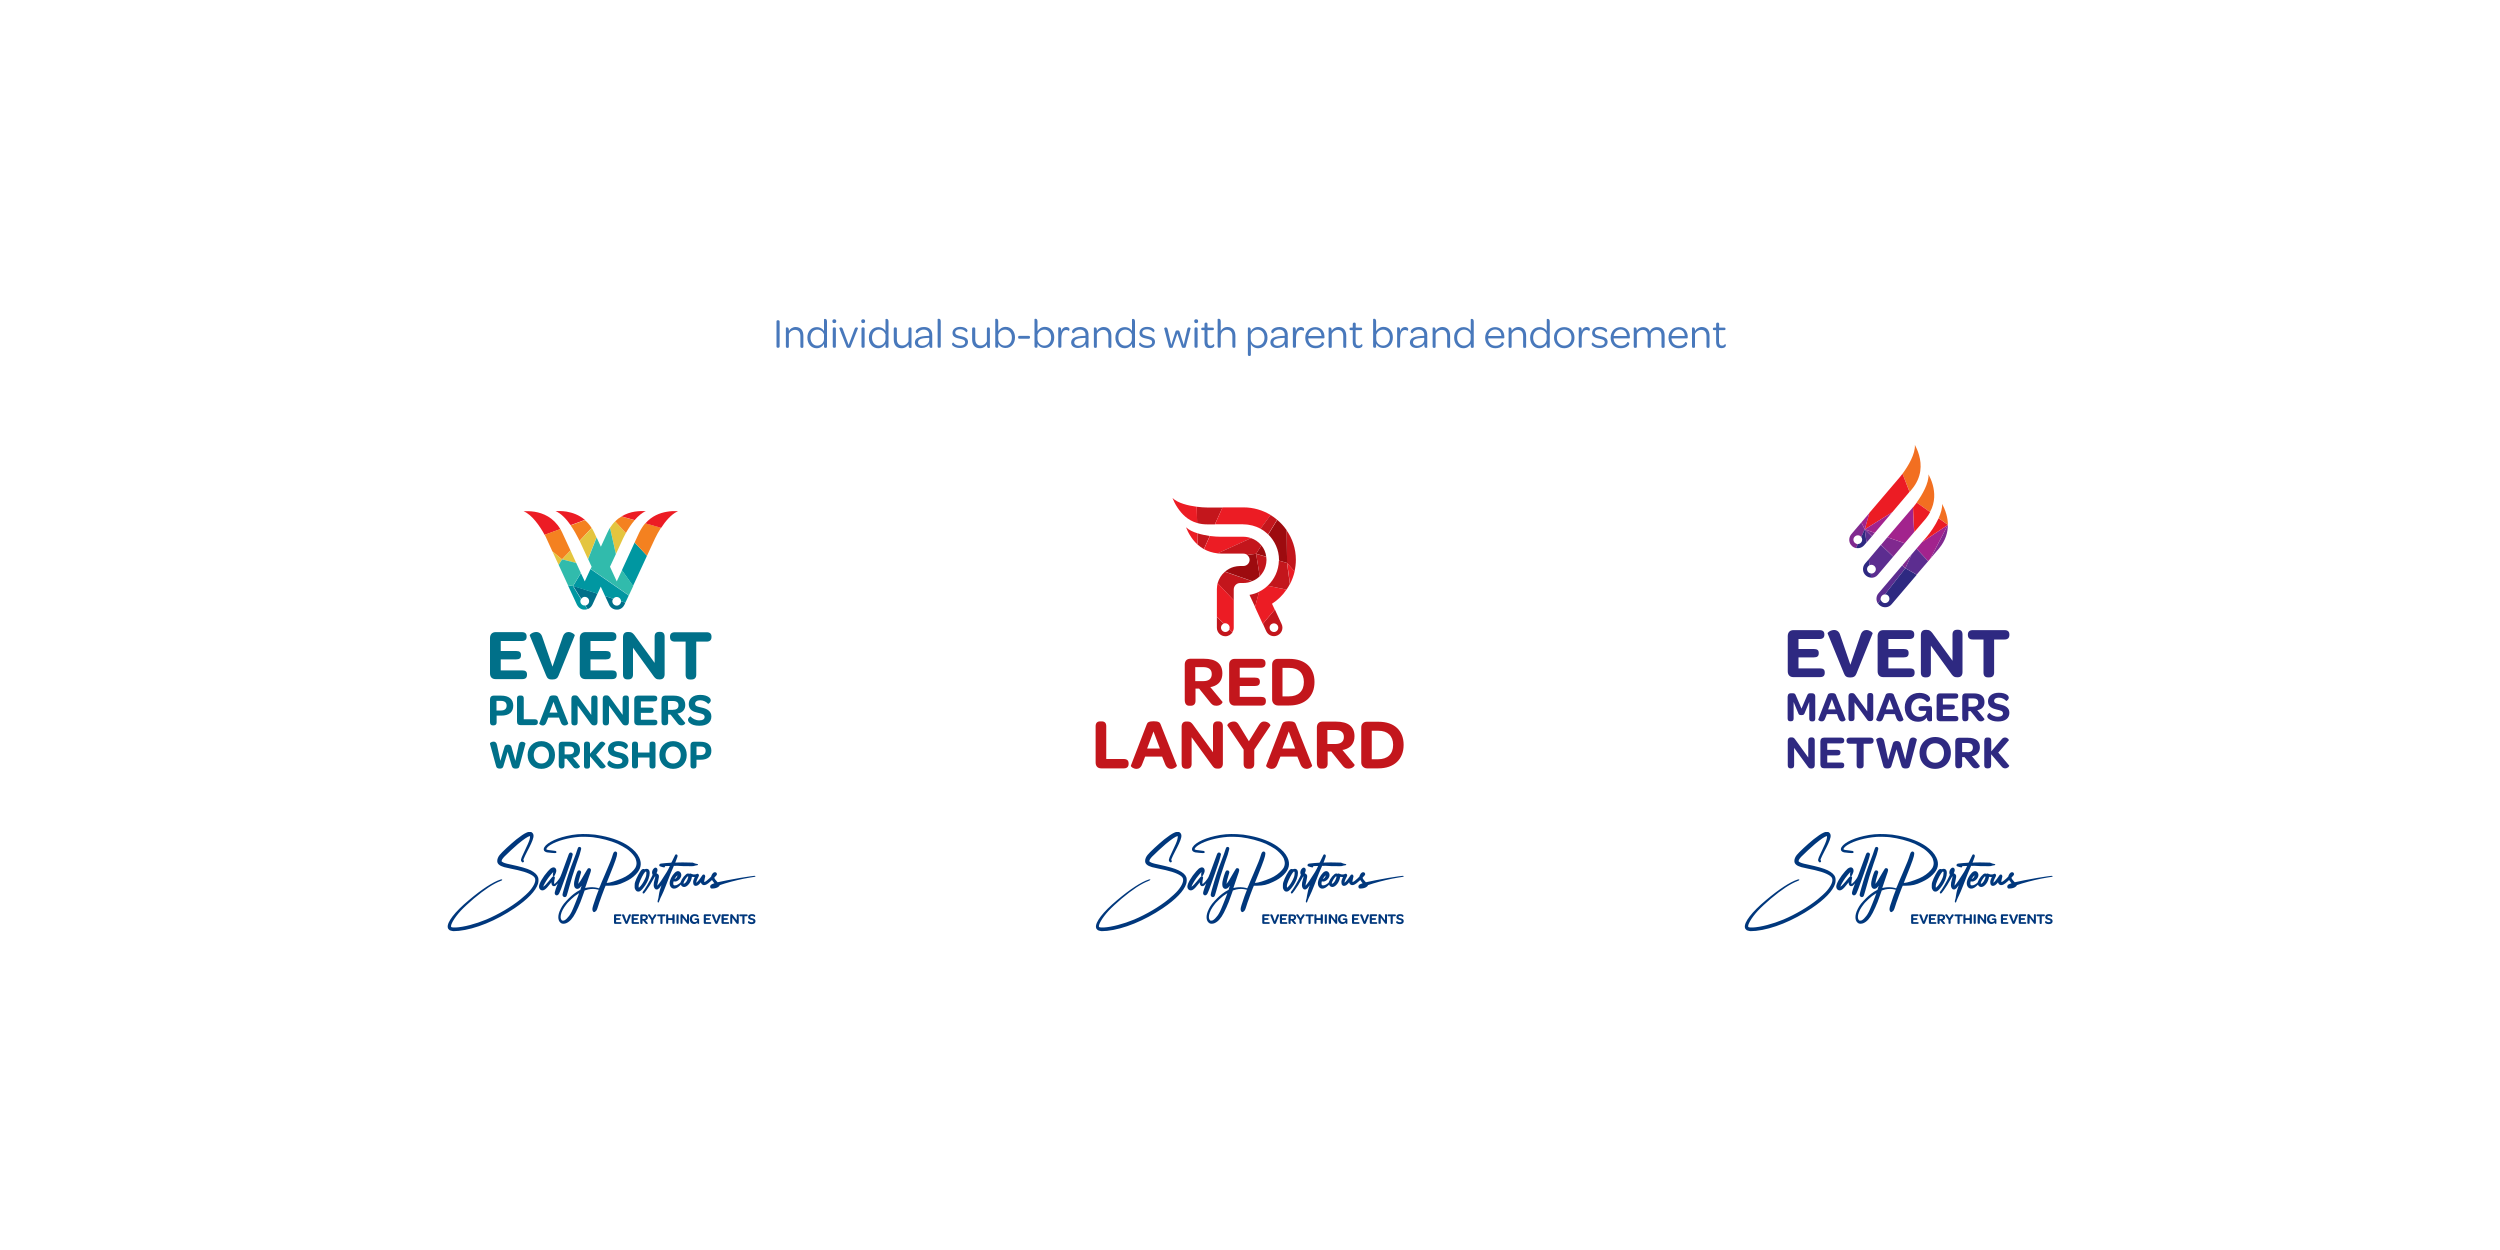<?xml version="1.0" encoding="utf-8"?>
<!-- Generator: Adobe Illustrator 26.0.3, SVG Export Plug-In . SVG Version: 6.00 Build 0)  -->
<svg version="1.1" id="Layer_1" xmlns="http://www.w3.org/2000/svg" xmlns:xlink="http://www.w3.org/1999/xlink" x="0px" y="0px"
	 viewBox="0 0 2000 1000" style="enable-background:new 0 0 2000 1000;" xml:space="preserve">
<style type="text/css">
	.st0{clip-path:url(#SVGID_00000042018400946246940750000017717299970529834385_);fill:#00377C;}
	.st1{clip-path:url(#SVGID_00000044863182735680335390000005697970021888959913_);fill:#00377C;}
	.st2{clip-path:url(#SVGID_00000122701207343628838730000013385464425542441110_);fill:#00377C;}
	.st3{clip-path:url(#SVGID_00000125594558154873288820000014333056388178841734_);fill:#00377C;}
	.st4{clip-path:url(#SVGID_00000172407502897228557650000000832158262144904084_);fill:#00377C;}
	.st5{clip-path:url(#SVGID_00000056391722199197121270000013788125205098615467_);fill:#00377C;}
	.st6{clip-path:url(#SVGID_00000181804788498820879870000007421856463786923402_);fill:#2E2981;}
	.st7{clip-path:url(#SVGID_00000181804788498820879870000007421856463786923402_);fill:#80298F;}
	.st8{clip-path:url(#SVGID_00000181804788498820879870000007421856463786923402_);fill:#5C2D90;}
	.st9{clip-path:url(#SVGID_00000181804788498820879870000007421856463786923402_);fill:#F26F21;}
	.st10{clip-path:url(#SVGID_00000181804788498820879870000007421856463786923402_);fill:#EC1C24;}
	.st11{clip-path:url(#SVGID_00000181804788498820879870000007421856463786923402_);fill:#A2238D;}
	.st12{fill:#0097A1;}
	.st13{clip-path:url(#SVGID_00000145037316890371464880000005543538827890370981_);fill:#E4C53F;}
	.st14{clip-path:url(#SVGID_00000145037316890371464880000005543538827890370981_);fill:#EC1C24;}
	.st15{clip-path:url(#SVGID_00000145037316890371464880000005543538827890370981_);fill:#F48120;}
	.st16{clip-path:url(#SVGID_00000145037316890371464880000005543538827890370981_);fill:#0097A1;}
	.st17{clip-path:url(#SVGID_00000145037316890371464880000005543538827890370981_);fill:#007089;}
	.st18{clip-path:url(#SVGID_00000145037316890371464880000005543538827890370981_);fill:#31BBAC;}
	.st19{clip-path:url(#SVGID_00000053514126360489181550000011916090177414813105_);fill:#C3161C;}
	.st20{clip-path:url(#SVGID_00000053514126360489181550000011916090177414813105_);fill:#EC1C24;}
	.st21{clip-path:url(#SVGID_00000053514126360489181550000011916090177414813105_);fill:#9D0B0F;}
	.st22{fill:#4878BB;}
</style>
<g>
	<g>
		<defs>
			<rect id="SVGID_1_" x="876.5" y="665.6" width="246.4" height="79.3"/>
		</defs>
		<clipPath id="SVGID_00000071519224949286766240000014217539747269020322_">
			<use xlink:href="#SVGID_1_"  style="overflow:visible;"/>
		</clipPath>
		<path style="clip-path:url(#SVGID_00000071519224949286766240000014217539747269020322_);fill:#00377C;" d="M1009.8,738.1v-5.7
			c0-0.6,0.3-1,0.9-1h4.2c0.5,0,0.8,0.2,0.8,0.7v0.1c0,0.5-0.3,0.7-0.8,0.7h-3.4v1.6h2.5c0.6,0,0.8,0.2,0.8,0.7v0
			c0,0.5-0.2,0.7-0.8,0.7h-2.5v1.8h3.5c0.5,0,0.8,0.2,0.8,0.6v0.1c0,0.5-0.2,0.7-0.8,0.7h-4.3
			C1010.1,739.1,1009.8,738.7,1009.8,738.1"/>
		<path style="clip-path:url(#SVGID_00000071519224949286766240000014217539747269020322_);fill:#00377C;" d="M1018.8,738.5
			l-2.7-6.5c-0.1-0.2,0.5-0.6,1-0.6c0.4,0,0.8,0.3,1,0.8l1.7,4.8l1.7-4.8c0.2-0.6,0.6-0.8,0.9-0.8c0.6,0,1.1,0.4,1,0.6l-2.6,6.5
			c-0.2,0.5-0.5,0.7-1,0.7C1019.3,739.1,1019,739,1018.8,738.5"/>
		<path style="clip-path:url(#SVGID_00000071519224949286766240000014217539747269020322_);fill:#00377C;" d="M1023.9,738.1v-5.7
			c0-0.6,0.3-1,0.9-1h4.2c0.5,0,0.8,0.2,0.8,0.7v0.1c0,0.5-0.3,0.7-0.8,0.7h-3.4v1.6h2.5c0.6,0,0.8,0.2,0.8,0.7v0
			c0,0.5-0.2,0.7-0.8,0.7h-2.5v1.8h3.5c0.5,0,0.8,0.2,0.8,0.6v0.1c0,0.5-0.2,0.7-0.8,0.7h-4.3
			C1024.3,739.1,1023.9,738.7,1023.9,738.1"/>
		<path style="clip-path:url(#SVGID_00000071519224949286766240000014217539747269020322_);fill:#00377C;" d="M1030.8,738.2v-5.7
			c0-0.6,0.3-1,0.9-1h2.2c2,0,3,0.8,3,2.4c0,1.1-0.6,1.9-1.6,2.2c-0.1,0-0.2,0.1-0.4,0.1l2,2.4c0.1,0.1-0.3,0.6-1,0.6
			c-0.5,0-0.8-0.2-1.1-0.7l-1.7-2.1h-0.6v2c0,0.5-0.3,0.8-0.8,0.8h-0.2C1031.1,739.1,1030.8,738.8,1030.8,738.2 M1033.9,735.1
			c0.9,0,1.4-0.4,1.4-1.1c0-0.8-0.5-1.1-1.4-1.1h-1.3v2.3H1033.9z"/>
		<path style="clip-path:url(#SVGID_00000071519224949286766240000014217539747269020322_);fill:#00377C;" d="M1039.6,738.3V736
			l-2.7-3.9c-0.1-0.1,0.2-0.7,1.1-0.7c0.3,0,0.6,0.2,0.8,0.6l1.6,2.6l1.6-2.6c0.3-0.4,0.6-0.6,0.8-0.6c0.8,0,1.1,0.6,1.1,0.7
			l-2.6,3.9v2.3c0,0.5-0.3,0.8-0.8,0.8h-0.2C1039.9,739.1,1039.6,738.8,1039.6,738.3"/>
		<path style="clip-path:url(#SVGID_00000071519224949286766240000014217539747269020322_);fill:#00377C;" d="M1046.8,733h-1.7
			c-0.5,0-0.8-0.3-0.8-0.7v-0.1c0-0.5,0.3-0.7,0.8-0.7h5.1c0.5,0,0.8,0.2,0.8,0.7v0.1c0,0.5-0.3,0.7-0.8,0.7h-1.7v5.4
			c0,0.5-0.3,0.8-0.8,0.8h-0.2c-0.5,0-0.7-0.3-0.7-0.8V733z"/>
		<path style="clip-path:url(#SVGID_00000071519224949286766240000014217539747269020322_);fill:#00377C;" d="M1051.5,738.3v-6.1
			c0-0.5,0.3-0.8,0.7-0.8h0.2c0.5,0,0.8,0.3,0.8,0.8v2.3h3.3v-2.3c0-0.5,0.2-0.8,0.7-0.8h0.3c0.5,0,0.8,0.3,0.8,0.8v6.1
			c0,0.5-0.3,0.8-0.8,0.8h-0.3c-0.5,0-0.7-0.3-0.7-0.8V736h-3.3v2.3c0,0.5-0.3,0.8-0.8,0.8h-0.2
			C1051.8,739.1,1051.5,738.8,1051.5,738.3"/>
		<path style="clip-path:url(#SVGID_00000071519224949286766240000014217539747269020322_);fill:#00377C;" d="M1059.8,732.2
			c0-0.5,0.3-0.8,0.7-0.8h0.2c0.5,0,0.8,0.3,0.8,0.8v6.1c0,0.5-0.3,0.8-0.8,0.8h-0.2c-0.5,0-0.7-0.3-0.7-0.8V732.2z"/>
		<path style="clip-path:url(#SVGID_00000071519224949286766240000014217539747269020322_);fill:#00377C;" d="M1063,738.3v-6.1
			c0-0.6,0.3-0.9,0.8-0.9h0.2c0.4,0,0.6,0.2,0.9,0.5l3.3,4.5v-4.2c0-0.5,0.2-0.8,0.7-0.8h0.2c0.5,0,0.7,0.3,0.7,0.8v6.1
			c0,0.6-0.3,0.9-0.7,0.9h-0.1c-0.4,0-0.6-0.1-0.8-0.4l-3.4-4.7v4.3c0,0.5-0.3,0.8-0.8,0.8h-0.2C1063.2,739.1,1063,738.8,1063,738.3
			"/>
		<path style="clip-path:url(#SVGID_00000071519224949286766240000014217539747269020322_);fill:#00377C;" d="M1077.9,735.7v3.2
			c0,0-0.3,0.2-0.6,0.2c-0.4,0-0.8-0.2-0.9-0.9c0,0,0-0.1,0-0.2c-0.4,0.7-1.3,1.2-2.4,1.2c-2.2,0-3.6-1.7-3.6-3.9c0-2.3,1.6-4,4-4
			c0.9,0,1.7,0.2,2.2,0.5c0.5,0.3,0.8,0.7,0.8,1.1c0,0.7-0.8,0.9-0.9,0.8c-0.4-0.6-1.2-1-2-1c-1.4,0-2.3,1-2.3,2.5
			c0,1.5,0.9,2.5,2.2,2.5c1,0,1.7-0.5,1.9-1.3l0-0.4h-1.3c-0.6,0-0.8-0.2-0.8-0.6v-0.1c0-0.5,0.3-0.6,0.8-0.6h2.1
			C1077.8,734.9,1077.9,735.2,1077.9,735.7"/>
		<path style="clip-path:url(#SVGID_00000071519224949286766240000014217539747269020322_);fill:#00377C;" d="M1081.6,738.1v-5.7
			c0-0.6,0.3-1,0.9-1h4.2c0.5,0,0.8,0.2,0.8,0.7v0.1c0,0.5-0.3,0.7-0.8,0.7h-3.4v1.6h2.5c0.6,0,0.8,0.2,0.8,0.7v0
			c0,0.5-0.2,0.7-0.8,0.7h-2.5v1.8h3.5c0.5,0,0.8,0.2,0.8,0.6v0.1c0,0.5-0.2,0.7-0.8,0.7h-4.3
			C1081.9,739.1,1081.6,738.7,1081.6,738.1"/>
		<path style="clip-path:url(#SVGID_00000071519224949286766240000014217539747269020322_);fill:#00377C;" d="M1090.7,738.5
			l-2.7-6.5c-0.1-0.2,0.5-0.6,1-0.6c0.4,0,0.8,0.3,1,0.8l1.7,4.8l1.7-4.8c0.2-0.6,0.6-0.8,0.9-0.8c0.6,0,1.1,0.4,1,0.6l-2.6,6.5
			c-0.2,0.5-0.5,0.7-1,0.7C1091.2,739.1,1090.9,739,1090.7,738.5"/>
		<path style="clip-path:url(#SVGID_00000071519224949286766240000014217539747269020322_);fill:#00377C;" d="M1095.8,738.1v-5.7
			c0-0.6,0.3-1,0.9-1h4.2c0.5,0,0.8,0.2,0.8,0.7v0.1c0,0.5-0.3,0.7-0.8,0.7h-3.4v1.6h2.5c0.6,0,0.8,0.2,0.8,0.7v0
			c0,0.5-0.2,0.7-0.8,0.7h-2.5v1.8h3.5c0.5,0,0.8,0.2,0.8,0.6v0.1c0,0.5-0.2,0.7-0.8,0.7h-4.3
			C1096.2,739.1,1095.8,738.7,1095.8,738.1"/>
		<path style="clip-path:url(#SVGID_00000071519224949286766240000014217539747269020322_);fill:#00377C;" d="M1102.8,738.3v-6.1
			c0-0.6,0.3-0.9,0.8-0.9h0.2c0.4,0,0.6,0.2,0.9,0.5l3.3,4.5v-4.2c0-0.5,0.2-0.8,0.7-0.8h0.2c0.5,0,0.7,0.3,0.7,0.8v6.1
			c0,0.6-0.3,0.9-0.7,0.9h-0.1c-0.4,0-0.6-0.1-0.8-0.4l-3.4-4.7v4.3c0,0.5-0.3,0.8-0.8,0.8h-0.2
			C1103,739.1,1102.8,738.8,1102.8,738.3"/>
		<path style="clip-path:url(#SVGID_00000071519224949286766240000014217539747269020322_);fill:#00377C;" d="M1112.5,733h-1.7
			c-0.5,0-0.8-0.3-0.8-0.7v-0.1c0-0.5,0.3-0.7,0.8-0.7h5.1c0.5,0,0.8,0.2,0.8,0.7v0.1c0,0.5-0.3,0.7-0.8,0.7h-1.7v5.4
			c0,0.5-0.3,0.8-0.8,0.8h-0.2c-0.5,0-0.7-0.3-0.7-0.8V733z"/>
	</g>
	<g>
		<defs>
			<rect id="SVGID_00000108305543408840644980000001578397100328459145_" x="876.5" y="665.6" width="246.4" height="79.3"/>
		</defs>
		<clipPath id="SVGID_00000030484632211258030520000001877716130464853918_">
			<use xlink:href="#SVGID_00000108305543408840644980000001578397100328459145_"  style="overflow:visible;"/>
		</clipPath>
		<path style="clip-path:url(#SVGID_00000030484632211258030520000001877716130464853918_);fill:#00377C;" d="M1116.9,737.7
			c0-0.5,0.6-0.9,0.7-0.9c0.5,0.5,1.3,1,2.3,1c0.9,0,1.4-0.3,1.4-0.9c0-0.7-0.8-0.8-1.7-1c-1.2-0.3-2.5-0.7-2.5-2.3
			c0-1.4,1.1-2.3,3-2.3c1,0,1.8,0.2,2.2,0.6c0.4,0.2,0.5,0.6,0.5,0.8c0,0.5-0.6,0.9-0.7,0.9c-0.4-0.5-1.2-0.9-2-0.9
			c-0.8,0-1.3,0.3-1.3,0.9c0,0.7,0.7,0.8,1.6,1c1.4,0.3,2.6,0.9,2.6,2.3c0,1.5-1.1,2.4-3.1,2.4c-1.2,0-2-0.3-2.5-0.7
			C1117,738.3,1116.9,738,1116.9,737.7"/>
		<path style="clip-path:url(#SVGID_00000030484632211258030520000001877716130464853918_);fill:#00377C;" d="M1122.8,700.9
			c-0.2-0.3-0.2-0.4-4.2,0.2c-2.3,0.3-5.2,0.8-7.8,1.2c-8.1,1.4-14.6,2.7-17.1,3.3l-1,0.2l-0.9-1c-1.1-1.1-1.6-1.9-1.7-2.6
			c0-0.2,0-0.2,0.8-1c1.1-1.1,1.5-1.7,1.1-2.5c-0.2-0.5-0.6-0.8-1-0.9c-0.6-0.1-1.2,0-1.8,0.5c-0.6,0.4-1.6,2.1-1.6,2.8
			c-0.1,0.1-0.3,0.5-1.5,1.6c-1.7,1.6-3.2,2.7-3.9,2.9c-0.1,0-0.2,0-0.2,0.1c-0.1-0.2,0-1.5,0.4-2.9c0.2-0.5,0.4-1.3,0.4-1.6
			c0-0.4-0.2-0.8-0.4-1.2c-0.2-0.3-0.5-0.4-0.8-0.4c-0.8,0-1.1,0.4-1.7,1.4c-1.8,2.8-3.6,4.8-4.3,5.2c0-0.6,0.4-2.2,1.5-4.2
			c0.6-1.2,1-1.9,0.3-2.6c-0.4-0.5-1-0.5-1.5-0.2c-0.1,0-0.5,0.2-0.9,0.3c-1,0.2-2,0.1-3-0.3c-1.1-0.6-1.7-0.4-2.1-0.1
			c-0.3-0.3-0.6-0.4-1.1-0.3c-0.8,0.1-1.7,0.8-3.1,2.4c-1.2,1.5-2.1,3-2.5,4.2c-0.2,0.7-0.5,1.1-2,2c-1,0.6-1.7,0.9-2.6,0.9
			c-0.5,0-0.9,0-1.1-0.3c-0.3-0.3-0.3-0.8-0.3-1.5c0.1-0.9,0.2-1.3,0.3-1.4c1,0.2,1.7,0.2,2.4-0.1c1.7-0.7,3.1-2.2,3.6-3.9
			c0.3-1.2,0.1-2.3-0.6-3.2c-0.8-1-1.9-1.3-3.1-0.7c-1.8,0.8-4.4,4.4-5.2,7.4c-0.8,2.8,0.1,5.3,2.1,6.1c0.4,0.2,0.8,0.2,1.3,0.2
			c1.4,0,3-0.9,5-2.9l0.3-0.3c0.3,1.1,1.3,1.8,2.5,1.9c0,0,0,0,0.1,0c2.6,0,5.6-3.8,6.2-7.9l0-0.2l0.1,0c0.4,0.1,1.2,0.1,1.8,0.1
			c0.2,0,0.3,0,0.4,0c0,0.1-0.1,0.1-0.1,0.2c-0.7,1.4-1.2,2.8-1.2,3.8c0,1.3,0.2,2,0.8,2.6c0.4,0.4,0.7,0.5,1.3,0.5
			c1.2,0,2.4-0.7,3.9-2.6l0.2-0.2c0.3,1.2,1.1,2,2.2,2.2c1.4,0.2,3-0.7,5.5-3l1.2-1.1l0.1,0.2c0.2,0.4,0.8,1.2,1.3,1.8
			c0.2,0.2,0.4,0.4,0.5,0.6c-0.2,0.1-0.4,0.1-0.6,0.2c-1.9,0.7-2.7,1.2-2.8,2.4v0c0,0.5,0.1,0.9,0.4,1.2c0.4,0.5,0.7,0.5,1.8,0.4
			c1.3,0,2.8-0.4,3.9-1c0.6-0.3,1.5-1.1,1.6-1.7c0.4-0.2,2-0.7,4-1.3c7-2.1,13.8-3.7,19.9-4.7c4.5-0.7,4.5-0.7,4.7-0.9l0.2-0.2
			L1122.8,700.9z M1066.3,706.7c-0.7,0.4-0.8,0.3-0.8,0.2c-0.1-0.2-0.1-0.2,0-0.7c0.3-1.2,1.8-3.7,3-4.9c0,0,0.1-0.1,0.2-0.2
			c0.1,0.1,0.3,0.2,0.5,0.2c0,0.4-0.1,0.8-0.3,1.3C1068.4,704.3,1067.3,706.1,1066.3,706.7 M1060.5,700.3c0.1,0.2,0,0.4-0.1,0.7
			c-0.2,0.8-1,1.8-1.9,2.1c-0.2,0.1-0.3,0.1-0.3,0.1c0-0.1,0.1-0.2,0.2-0.3C1059.1,701.8,1060.1,700.5,1060.5,700.3
			C1060.5,700.3,1060.5,700.3,1060.5,700.3 M1030,686.1c-1.6-3.4-4.2-6.2-8.3-9.1c-5.3-3.7-12.6-6.6-21.8-8.4
			c-4-0.8-6.4-1.1-10.5-1.3c-6.3-0.3-11.4,0.1-17.4,1.5c-10.1,2.2-17.8,6.6-18.4,10.3c-0.1,1,0.2,2.2,2.5,2.8
			c0.4,0.1,6.8,0.8,7.3,0.5c0.1-0.1,0.3-0.2,0.3-0.6c0-0.3,0-0.7-0.3-0.9c-0.1-0.1-0.3-0.2-2.9-0.5c-3.5-0.3-4.4-0.6-4.7-0.8
			c-0.1-0.1-0.1-0.1-0.1-0.3c0-0.7,1.2-2.1,3.3-3.4c5.4-3.3,14.1-5.7,23.1-6.4c2.2-0.2,8.7,0,10.9,0.3c6.5,0.8,14.1,2.8,19.6,5.2
			c1.9,0.8,5.9,3.1,7.4,4.1c2.4,1.7,4.8,4.1,6.1,6.1c0.9,1.4,1,1.6,1.4,3.2c0.5,1.8,0.4,2.9,0,4.4c-0.5,1.4-0.6,1.6-1.9,3.2
			c-2.2,2.6-5.5,5-9.2,6.6c-5,2.1-9.8,3.6-11.9,3.7l-0.6,0l0.2-0.4c0.2-0.6,1.5-3.6,2.7-6.8c3.8-9.4,5.5-14.2,5.5-16.1
			c0-0.8,0-1-0.5-1.4c-0.3-0.3-0.6-0.5-1.1-0.4c-1,0.2-1.4,1-1.9,2.6c-0.9,3.1-2.2,6.5-6.2,15.7c-1.1,2.6-2.3,5.5-2.5,5.8
			c-0.1,0.3-0.7,1.7-1.3,3.2c-0.4,0.9-0.8,1.8-1,2.2c-1.3-0.6-4.7-1.1-7.1-0.9c-1.2,0.1-2.9,0.3-4,0.6c0-0.1,0.1-0.2,0.1-0.3
			c0.5-1.5,2.4-7.1,3.2-9.4c1.5-4.2,1.7-4.9,1-5.7c-0.5-0.6-1.5-0.6-2.1-0.2c-0.3,0.3-1.6,2.6-1.8,2.9c-3.3,5.9-5,8.4-5.9,9.4l0-0.1
			c0.1-1.5,0.6-3.4,1.6-6.7c0.7-2.2,0.8-2.6,0.6-3c-0.2-0.5-0.6-0.9-1.2-1c-0.5-0.1-1,0-1.4,0.4c-0.7,0.7-2.4,6.2-2.8,8.6
			c-0.3,1.7-0.2,3.4,0.2,4.3c0.7,1.4,2,1.9,3.4,1.2c0.7-0.3,1.5-1.2,2.3-2.2c-0.4,1.2-0.9,2.6-1,3.2c-0.1,0.1-0.3,0.2-0.5,0.3
			c-1.1,0.5-3.2,1.8-4.7,3c-2.4,1.8-5.5,4.9-8,7.9c0,0-0.9,1.2-1.4,2c-0.6,1-1.7,3-2.1,4.2c-1.7,4.4-1.1,8.1,1.6,9.5
			c0.4,0.2,1,0.3,1.6,0.3c0.8,0,1.6-0.2,2.3-0.5c2.7-1.2,5-3.7,7.4-8.3c0.6-1.2,1.6-3.2,2.1-4.4c0.3-0.8,1-2.3,1-2.4
			c0.3-0.8,0.7-1.6,0.7-1.6c0.1-0.1,1.1-3.1,1.8-4.9l1.6-4.5l0.9-0.3c2.6-0.9,5.3-1.2,7.9-0.8c1.1,0.2,2.1,0.4,2.5,0.5
			c0,0.2-0.1,0.4-0.3,0.7c-0.2,0.6-1,2.6-1.7,4.5c-0.1,0.2-1.9,5.5-2.4,7.1c-0.8,2.6-0.9,3.7-0.4,4.7c0.2,0.4,0.5,0.8,0.9,0.9
			c0.7,0.1,1.7-0.8,2.2-1.5c0.2-0.4,0.9-2.1,1.3-3.6c0.5-1.4,0.8-2.5,0.9-2.8l0.6-1.6l0,0c0.2-0.6,2.3-6.6,3.5-9.5l0.9-2.1l2.2,0
			c5.4-0.1,8.2-0.7,13.2-3.1c3.7-1.7,6.2-3.4,8.6-5.8C1031.3,695.5,1032.3,691,1030,686.1 M981.9,714.5c-0.3,0.7-0.7,1.9-1.2,3.3
			c0,0.1-3.8,9.7-4.8,11.6c-0.6,1.2-1.5,2.7-2,3.3c-1.1,1.5-2.6,3-3.6,3.5c-0.6,0.3-0.8,0.3-1.4,0.3c-0.6,0-0.6,0-1-0.4
			c-0.5-0.6-0.7-1.1-0.8-2.3c-0.1-2.1,1-5.2,2.9-8c0.7-1.1,1.7-2.3,1.7-2.3l0-0.1l0,0c0.1-0.1,0.5-0.6,1.1-1.3
			c1.3-1.4,4.2-4.2,5.7-5.3C979.6,716,981,715.1,981.9,714.5 M982.9,712c0,0.1,0,0.2,0,0.2C982.8,712.1,982.8,712,982.9,712
			 M1057.7,692.7c-0.6,1-4.3,10.1-6.6,16.3c-1.1,2.9-2.3,5.7-3.2,7.5c-0.2,0.4-0.5,0.9-0.5,1l-0.2,0.4l-0.3,0.7l-0.6,1.4
			c-0.3,0.8-0.5,1.5-0.6,1.6c-0.1,0.3-0.3,0.4-0.4,0.4c0,0-0.1,0-0.1,0c-0.1,0-0.3,0-0.4-0.2c-0.2-0.2-0.2-0.5,0-1.5
			c0.1-0.5,0.3-1.1,0.4-1.4l0.1-0.4l0.3-1.9c0.6-3.4,1-5.2,2.2-8.4c-0.7,1-1.4,1.9-1.8,2.3c-0.9,0.9-1.4,1.1-2.2,1.1
			c-0.6,0-0.9-0.2-1.3-0.7c-1.2-1.3-1.3-3.7-0.2-7.3c0.3-0.9,0.6-2.2,0.5-2.4c0,0,0,0-0.1-0.1c0,0-0.1,0-0.1,0
			c-0.2,0.3-0.5,0.9-1,1.7c-2.5,4.5-3.7,6.5-5.8,9.4c-1.6,2.3-2,2.7-2.6,2.6c-0.3-0.1-0.5-0.3-0.5-0.5c-0.1-0.4,0-0.8,0.3-1.1
			c1.2-1.2,5.5-8.6,7.2-12.3l0.5-1.1l-0.2-0.4c-0.6-1.3-0.1-3,0.6-4c0.6-0.8,1.2-1.3,1.9-1.3c0,0,0,0,0,0c0.5,0,1.5,0.3,1.6,1.8
			c0,0.7-0.1,1.1-0.5,2l-0.3,0.7l0.4,0.2c0.5,0.3,1,0.6,1.2,1c0.4,0.6,0.4,0.8,0.3,2c-0.1,0.8-0.3,1.9-0.6,3.2
			c-0.5,1.6-0.6,2.9-0.7,3.6c1.4-1.3,4.4-5.7,7.6-11c0.9-1.5,2.1-3.8,2.5-4.8c-0.3,0-0.6,0-1.3,0c-0.5,0-1.8,0-2.6,0.1
			c0,0,0,0,0,0.1c0,0.3-0.1,0.6-0.3,0.8c-0.3,0.2-0.7,0.2-2-0.2c-1.8-0.5-2.3-0.6-2.3-1.4c0-1.1,0.9-1.3,1.9-1.4
			c1.3-0.2,6.1-0.6,7-0.6h0.1c0.5,0,0.6,0,0.7-0.2c0.3-0.4,0.7-1.2,1.4-2.7l0.1-0.2c1.5-3.3,1.7-3.4,1.9-3.5c0.3-0.1,0.6-0.2,0.9,0
			c0.3,0.1,0.5,0.4,0.6,0.7c0.2,0.5,0,1.3-1.3,4.6c-0.2,0.5-0.4,0.9-0.5,1.2c0.5,0,1.3,0,2.4-0.1c1.7-0.1,4.9-0.1,7.3,0l4.3,0.1
			l1.3,0.5c0.7,0.3,1.5,0.5,1.8,0.5c0.6,0.1,1.1,0.2,1.1,0.6c0,0.4-0.4,0.5-1.3,0.6c-0.5,0.1-1.3,0.2-1.7,0.4
			c-0.9,0.3-1.2,0.3-8.7,0.2C1061.7,692.6,1058.3,692.6,1057.7,692.7 M1037.4,703.2c1.3-3.7,1.3-6.7-0.1-7.7
			c-0.7-0.5-1.7-0.6-2.7-0.2c-0.2,0.1-0.3,0.1-0.4,0.1c-0.5-0.4-1.5-0.2-2.1,0.2c-1.4,1.1-4.3,6.5-5.4,10c-0.3,0.9-0.4,1.5-0.4,3
			c0,1.6,0,1.9,0.3,2.6c0.3,0.7,1,1.6,1.6,1.9c0.3,0.1,0.6,0.2,1,0.2c0.4,0,0.8-0.1,1.1-0.2c0.9-0.4,2.5-2,3.5-3.5
			C1035.2,707.9,1036.8,704.9,1037.4,703.2 M1035.7,698.8c-0.1,1.7-0.3,2.6-1.3,4.7c-1.2,2.6-2.9,5.1-4.3,6.3
			c-0.2,0.2-0.4,0.3-0.5,0.4c0-0.1-0.1-0.5-0.1-1.2c0-1.2,0.5-2.8,1.3-4.6c0.7-1.7,2.4-4.9,2.8-5.4c0.4-0.4,0.7-0.9,1.2-1.6
			c0,0,0.1-0.1,0.3-0.1c0,0,0.1,0,0.1,0c0.2,0,0.3,0,0.4,0.1C1035.7,697.5,1035.7,697.5,1035.7,698.8 M949.1,701.9
			c0.4,1.2,0.4,3.5-0.1,5.1c-1.8,5.7-8.3,12.5-18.8,19.6c-14.7,9.9-31.3,16.7-44.6,18.1c-1,0.1-2.6,0.2-3.8,0.2
			c-0.6,0-1.1,0-1.3-0.1c-0.3,0-0.9-0.2-1.3-0.3c-0.8-0.2-1.1-0.4-1.6-1c-0.6-0.6-0.7-0.9-0.8-1.6c-0.7-4.1,5.5-12.3,16.8-21.7
			c10.4-8.8,19.4-14.6,25.2-16.5c1-0.3,1.2-0.3,1.4-0.1l0.2,0.2L920,704c0,0.2-0.1,0.3-1.3,0.8c-5.6,2.1-12.6,6.7-21.4,14.1
			c-3.1,2.6-8.4,7.5-10.4,9.7c-5.4,5.9-8.4,11.5-7.7,12.9c0.1,0.2,0.7,0.6,3.6,0.5c6.5-0.3,15.9-2.8,24.6-6.4
			c9.6-4.1,19.6-9.9,27.3-16.1c2.3-1.8,6.3-5.5,7.6-7.1c3.6-4.3,5-8,3.8-10.2c-1.2-2.1-6.1-4.4-13.6-6.1c-0.9-0.2-3.4-0.7-5.6-1.2
			c-2.2-0.5-4.6-1-5.3-1.2c-3.8-1.1-5.6-2.7-5.5-5c0-1.5,0.7-3.2,1.9-4.7c1.8-2.3,8.6-8.6,13.4-12.5c3.6-2.8,5.9-4.4,7.9-5.3
			c1.5-0.7,3.6-1.4,5,0.2c1.6,1.7,0.7,4.5-1.1,8.5c-0.7,1.6-2.1,4.3-3.1,6.2c-1.3,2.5-2.5,5-2.9,6.1c-0.3,0.8-0.3,0.8,0.1,1.3
			c0.2,0.2,0.2,0.6,0.1,0.8c-0.1,0.3-0.4,0.5-0.8,0.6c-0.5,0.1-0.8-0.3-1.1-0.7c-0.4-0.6-0.5-0.8-0.4-1.5c0.1-0.8,0.8-2.6,2.1-5.2
			c3.3-6.9,4.2-9,4.7-11c0.3-1.2,0.4-2.2,0.3-2.6c0,0-0.1,0-0.2,0c-1.4,0.2-4.6,2.3-9.4,6.3c-2.3,1.9-8.9,8-10.9,10.1
			c-1.5,1.6-2.2,2.7-2.2,3.5c0,0.4,0,0.4,0.5,0.7c1,0.7,2.7,1.3,6.2,2c9.1,2,13.1,3.1,16.7,4.8C946.4,698,948.3,699.7,949.1,701.9
			 M975.2,689.3c0.6-2,1.6-5.3,1.6-5.8c0-0.7-0.8-1.5-1.6-1.5c-1.1,0-1.4,0.7-2.2,3c-0.8,2.3-3.1,8.6-5.1,13.9c-1,2.7-1.3,3.2-2,4.2
			c-1,1.5-2.1,2.7-3,3.5c-0.5,0.4-0.7,0.5-0.8,0.6c0,0,0-0.1-0.1-0.1c-0.2-0.5-0.1-2.2,0.2-3.4c0.4-1.3,0.4-1.8,0-2.3
			c-0.1-0.2-0.3-0.3-0.5-0.4c0.3-0.1,0.7-0.4,1.7-2.8c0.6-1.5,0.4-2.9-0.4-3.7c-0.7-0.7-1.7-0.8-2.7-0.3c-1,0.4-1.7,1-3.3,2.8
			c-4,4.5-7.1,9.8-7.1,12.3c0,1.3,0.7,2.4,1.7,2.8c2.1,0.9,4.1-1,7.1-4.9l1.1-1.4c0,1.5,0.4,2.4,1.1,2.9c0.6,0.4,1.6,0.3,2.3-0.2
			c0.4-0.3,1.1-1.1,1.8-1.9c-0.1,0.3-0.2,0.6-0.4,1c-2.2,5.8-2.6,7.3-1.6,8.2c0.3,0.3,0.6,0.5,1,0.5c0.3,0,0.6-0.1,1-0.3
			c0.7-0.4,1.4-1.7,2.5-4.7C969.9,704.7,974.4,691.9,975.2,689.3 M961.1,700.7c0.1,0.1,0.1,0.1,0.3,0.2c-0.4,0.1-0.8,0.5-1.2,0.9
			c-1.7,2.1-4.3,5.2-5,5.9c-0.7,0.7-1.5,1.4-2,1.7c0.1-0.9,1.9-4.1,3.9-6.9c1.5-2.1,3.3-4.1,4.1-4.9c0,0.3-0.1,0.7-0.2,1.3
			C960.8,699.9,960.8,700.4,961.1,700.7 M969.7,711c2.3-8.2,4.7-15.5,7.7-23.1c1.6-4.1,2.1-5.5,2.8-7.8c0.6-1.8,0.7-2.2,1.4-2.5
			c0.3-0.1,0.6-0.1,1,0c0.3,0.1,0.6,0.4,0.7,0.7c0.2,0.4,0.2,0.7,0,1.4c-0.5,2.3-1.3,4.9-3.6,11.2c-2.2,6.2-4.7,14.3-6.8,22.2
			c-0.9,3.3-1.1,3.9-1.7,4.3c-0.3,0.2-0.6,0.3-0.9,0.3c-0.5,0-1-0.2-1.3-0.6C968.3,716.3,968.4,715.7,969.7,711"/>
	</g>
	<g>
		<defs>
			<rect id="SVGID_00000088108974210626276940000009092945845070661778_" x="1395.7" y="665.6" width="246.4" height="79.3"/>
		</defs>
		<clipPath id="SVGID_00000146493322534741190630000000295930009546827915_">
			<use xlink:href="#SVGID_00000088108974210626276940000009092945845070661778_"  style="overflow:visible;"/>
		</clipPath>
		<path style="clip-path:url(#SVGID_00000146493322534741190630000000295930009546827915_);fill:#00377C;" d="M1528.9,738.1v-5.7
			c0-0.6,0.3-1,0.9-1h4.2c0.5,0,0.8,0.2,0.8,0.7v0.1c0,0.5-0.3,0.7-0.8,0.7h-3.4v1.6h2.5c0.6,0,0.8,0.2,0.8,0.7v0
			c0,0.5-0.2,0.7-0.8,0.7h-2.5v1.8h3.5c0.5,0,0.8,0.2,0.8,0.6v0.1c0,0.5-0.2,0.7-0.8,0.7h-4.3
			C1529.2,739.1,1528.9,738.7,1528.9,738.1"/>
		<path style="clip-path:url(#SVGID_00000146493322534741190630000000295930009546827915_);fill:#00377C;" d="M1538,738.5l-2.7-6.5
			c-0.1-0.2,0.5-0.6,1-0.6c0.4,0,0.8,0.3,1,0.8l1.7,4.8l1.7-4.8c0.2-0.6,0.6-0.8,0.9-0.8c0.6,0,1.1,0.4,1,0.6l-2.6,6.5
			c-0.2,0.5-0.5,0.7-1,0.7C1538.4,739.1,1538.2,739,1538,738.5"/>
		<path style="clip-path:url(#SVGID_00000146493322534741190630000000295930009546827915_);fill:#00377C;" d="M1543.1,738.1v-5.7
			c0-0.6,0.3-1,0.9-1h4.2c0.5,0,0.8,0.2,0.8,0.7v0.1c0,0.5-0.3,0.7-0.8,0.7h-3.4v1.6h2.5c0.6,0,0.8,0.2,0.8,0.7v0
			c0,0.5-0.2,0.7-0.8,0.7h-2.5v1.8h3.5c0.5,0,0.8,0.2,0.8,0.6v0.1c0,0.5-0.2,0.7-0.8,0.7h-4.3
			C1543.4,739.1,1543.1,738.7,1543.1,738.1"/>
		<path style="clip-path:url(#SVGID_00000146493322534741190630000000295930009546827915_);fill:#00377C;" d="M1550,738.2v-5.7
			c0-0.6,0.3-1,0.9-1h2.2c2,0,3,0.8,3,2.4c0,1.1-0.6,1.9-1.6,2.2c-0.1,0-0.2,0.1-0.4,0.1l2,2.4c0.1,0.1-0.3,0.6-1,0.6
			c-0.5,0-0.8-0.2-1.1-0.7l-1.7-2.1h-0.6v2c0,0.5-0.3,0.8-0.8,0.8h-0.2C1550.2,739.1,1550,738.8,1550,738.2 M1553,735.1
			c0.9,0,1.4-0.4,1.4-1.1c0-0.8-0.5-1.1-1.4-1.1h-1.3v2.3H1553z"/>
		<path style="clip-path:url(#SVGID_00000146493322534741190630000000295930009546827915_);fill:#00377C;" d="M1558.8,738.3V736
			l-2.7-3.9c-0.1-0.1,0.2-0.7,1.1-0.7c0.3,0,0.6,0.2,0.8,0.6l1.6,2.6l1.6-2.6c0.3-0.4,0.6-0.6,0.8-0.6c0.8,0,1.1,0.6,1.1,0.7
			l-2.6,3.9v2.3c0,0.5-0.3,0.8-0.8,0.8h-0.2C1559,739.1,1558.8,738.8,1558.8,738.3"/>
		<path style="clip-path:url(#SVGID_00000146493322534741190630000000295930009546827915_);fill:#00377C;" d="M1566,733h-1.7
			c-0.5,0-0.8-0.3-0.8-0.7v-0.1c0-0.5,0.3-0.7,0.8-0.7h5.1c0.5,0,0.8,0.2,0.8,0.7v0.1c0,0.5-0.3,0.7-0.8,0.7h-1.7v5.4
			c0,0.5-0.3,0.8-0.8,0.8h-0.2c-0.5,0-0.7-0.3-0.7-0.8V733z"/>
		<path style="clip-path:url(#SVGID_00000146493322534741190630000000295930009546827915_);fill:#00377C;" d="M1570.7,738.3v-6.1
			c0-0.5,0.3-0.8,0.7-0.8h0.2c0.5,0,0.8,0.3,0.8,0.8v2.3h3.3v-2.3c0-0.5,0.2-0.8,0.7-0.8h0.3c0.5,0,0.8,0.3,0.8,0.8v6.1
			c0,0.5-0.3,0.8-0.8,0.8h-0.3c-0.5,0-0.7-0.3-0.7-0.8V736h-3.3v2.3c0,0.5-0.3,0.8-0.8,0.8h-0.2
			C1570.9,739.1,1570.7,738.8,1570.7,738.3"/>
		<path style="clip-path:url(#SVGID_00000146493322534741190630000000295930009546827915_);fill:#00377C;" d="M1578.9,732.2
			c0-0.5,0.3-0.8,0.7-0.8h0.2c0.5,0,0.8,0.3,0.8,0.8v6.1c0,0.5-0.3,0.8-0.8,0.8h-0.2c-0.5,0-0.7-0.3-0.7-0.8V732.2z"/>
		<path style="clip-path:url(#SVGID_00000146493322534741190630000000295930009546827915_);fill:#00377C;" d="M1582.1,738.3v-6.1
			c0-0.6,0.3-0.9,0.8-0.9h0.2c0.4,0,0.6,0.2,0.9,0.5l3.3,4.5v-4.2c0-0.5,0.2-0.8,0.7-0.8h0.2c0.5,0,0.7,0.3,0.7,0.8v6.1
			c0,0.6-0.3,0.9-0.7,0.9h-0.1c-0.4,0-0.6-0.1-0.8-0.4l-3.4-4.7v4.3c0,0.5-0.3,0.8-0.8,0.8h-0.2
			C1582.3,739.1,1582.1,738.8,1582.1,738.3"/>
		<path style="clip-path:url(#SVGID_00000146493322534741190630000000295930009546827915_);fill:#00377C;" d="M1597.1,735.7v3.2
			c0,0-0.3,0.2-0.6,0.2c-0.4,0-0.8-0.2-0.9-0.9c0,0,0-0.1,0-0.2c-0.4,0.7-1.3,1.2-2.4,1.2c-2.2,0-3.6-1.7-3.6-3.9c0-2.3,1.6-4,4-4
			c0.9,0,1.7,0.2,2.2,0.5c0.5,0.3,0.8,0.7,0.8,1.1c0,0.7-0.8,0.9-0.9,0.8c-0.4-0.6-1.2-1-2-1c-1.4,0-2.3,1-2.3,2.5
			c0,1.5,0.9,2.5,2.2,2.5c1,0,1.7-0.5,1.9-1.3l0-0.4h-1.3c-0.6,0-0.8-0.2-0.8-0.6v-0.1c0-0.5,0.3-0.6,0.8-0.6h2.1
			C1596.9,734.9,1597.1,735.2,1597.1,735.7"/>
		<path style="clip-path:url(#SVGID_00000146493322534741190630000000295930009546827915_);fill:#00377C;" d="M1600.7,738.1v-5.7
			c0-0.6,0.3-1,0.9-1h4.2c0.5,0,0.8,0.2,0.8,0.7v0.1c0,0.5-0.3,0.7-0.8,0.7h-3.4v1.6h2.5c0.6,0,0.8,0.2,0.8,0.7v0
			c0,0.5-0.2,0.7-0.8,0.7h-2.5v1.8h3.5c0.5,0,0.8,0.2,0.8,0.6v0.1c0,0.5-0.2,0.7-0.8,0.7h-4.3
			C1601.1,739.1,1600.7,738.7,1600.7,738.1"/>
		<path style="clip-path:url(#SVGID_00000146493322534741190630000000295930009546827915_);fill:#00377C;" d="M1609.9,738.5
			l-2.7-6.5c-0.1-0.2,0.5-0.6,1-0.6c0.4,0,0.8,0.3,1,0.8l1.7,4.8l1.7-4.8c0.2-0.6,0.6-0.8,0.9-0.8c0.6,0,1.1,0.4,1,0.6l-2.6,6.5
			c-0.2,0.5-0.5,0.7-1,0.7C1610.3,739.1,1610,739,1609.9,738.5"/>
		<path style="clip-path:url(#SVGID_00000146493322534741190630000000295930009546827915_);fill:#00377C;" d="M1615,738.1v-5.7
			c0-0.6,0.3-1,0.9-1h4.2c0.5,0,0.8,0.2,0.8,0.7v0.1c0,0.5-0.3,0.7-0.8,0.7h-3.4v1.6h2.5c0.6,0,0.8,0.2,0.8,0.7v0
			c0,0.5-0.2,0.7-0.8,0.7h-2.5v1.8h3.5c0.5,0,0.8,0.2,0.8,0.6v0.1c0,0.5-0.2,0.7-0.8,0.7h-4.3C1615.3,739.1,1615,738.7,1615,738.1"
			/>
		<path style="clip-path:url(#SVGID_00000146493322534741190630000000295930009546827915_);fill:#00377C;" d="M1621.9,738.3v-6.1
			c0-0.6,0.3-0.9,0.8-0.9h0.2c0.4,0,0.6,0.2,0.9,0.5l3.3,4.5v-4.2c0-0.5,0.2-0.8,0.7-0.8h0.2c0.5,0,0.7,0.3,0.7,0.8v6.1
			c0,0.6-0.3,0.9-0.7,0.9h-0.1c-0.4,0-0.6-0.1-0.8-0.4l-3.4-4.7v4.3c0,0.5-0.3,0.8-0.8,0.8h-0.2
			C1622.1,739.1,1621.9,738.8,1621.9,738.3"/>
		<path style="clip-path:url(#SVGID_00000146493322534741190630000000295930009546827915_);fill:#00377C;" d="M1631.7,733h-1.7
			c-0.5,0-0.8-0.3-0.8-0.7v-0.1c0-0.5,0.3-0.7,0.8-0.7h5.1c0.5,0,0.8,0.2,0.8,0.7v0.1c0,0.5-0.3,0.7-0.8,0.7h-1.7v5.4
			c0,0.5-0.3,0.8-0.8,0.8h-0.2c-0.5,0-0.7-0.3-0.7-0.8V733z"/>
	</g>
	<g>
		<defs>
			<rect id="SVGID_00000074426787638132652300000006587134477800691331_" x="1395.7" y="665.6" width="246.4" height="79.3"/>
		</defs>
		<clipPath id="SVGID_00000040548491188466913180000012451747142792996278_">
			<use xlink:href="#SVGID_00000074426787638132652300000006587134477800691331_"  style="overflow:visible;"/>
		</clipPath>
		<path style="clip-path:url(#SVGID_00000040548491188466913180000012451747142792996278_);fill:#00377C;" d="M1636,737.7
			c0-0.5,0.6-0.9,0.7-0.9c0.5,0.5,1.3,1,2.3,1c0.9,0,1.4-0.3,1.4-0.9c0-0.7-0.8-0.8-1.7-1c-1.2-0.3-2.5-0.7-2.5-2.3
			c0-1.4,1.1-2.3,3-2.3c1,0,1.8,0.2,2.2,0.6c0.4,0.2,0.5,0.6,0.5,0.8c0,0.5-0.6,0.9-0.7,0.9c-0.4-0.5-1.2-0.9-2-0.9
			c-0.8,0-1.3,0.3-1.3,0.9c0,0.7,0.7,0.8,1.6,1c1.4,0.3,2.6,0.9,2.6,2.3c0,1.5-1.1,2.4-3.1,2.4c-1.2,0-2-0.3-2.5-0.7
			C1636.2,738.3,1636,738,1636,737.7"/>
		<path style="clip-path:url(#SVGID_00000040548491188466913180000012451747142792996278_);fill:#00377C;" d="M1641.9,700.9
			c-0.2-0.3-0.2-0.4-4.2,0.2c-2.3,0.3-5.2,0.8-7.8,1.2c-8.1,1.4-14.6,2.7-17.1,3.3l-1,0.2l-0.9-1c-1.1-1.1-1.6-1.9-1.7-2.6
			c0-0.2,0-0.2,0.8-1c1.1-1.1,1.5-1.7,1.1-2.5c-0.2-0.5-0.6-0.8-1-0.9c-0.6-0.1-1.2,0-1.8,0.5c-0.6,0.4-1.6,2.1-1.6,2.8
			c-0.1,0.1-0.3,0.5-1.5,1.6c-1.7,1.6-3.2,2.7-3.9,2.9c-0.1,0-0.2,0-0.2,0.1c-0.1-0.2,0-1.5,0.4-2.9c0.2-0.5,0.4-1.3,0.4-1.6
			c0-0.4-0.2-0.8-0.4-1.2c-0.2-0.3-0.5-0.4-0.8-0.4c-0.8,0-1.1,0.4-1.7,1.4c-1.8,2.8-3.6,4.8-4.3,5.2c0-0.6,0.4-2.2,1.5-4.2
			c0.6-1.2,1-1.9,0.3-2.6c-0.4-0.5-1-0.5-1.5-0.2c-0.1,0-0.5,0.2-0.9,0.3c-1,0.2-2,0.1-3-0.3c-1.1-0.6-1.7-0.4-2.1-0.1
			c-0.3-0.3-0.6-0.4-1.1-0.3c-0.8,0.1-1.7,0.8-3.1,2.4c-1.2,1.5-2.1,3-2.5,4.2c-0.2,0.7-0.5,1.1-2,2c-1,0.6-1.7,0.9-2.6,0.9
			c-0.5,0-0.9,0-1.1-0.3c-0.3-0.3-0.3-0.8-0.3-1.5c0.1-0.9,0.2-1.3,0.3-1.4c1,0.2,1.7,0.2,2.4-0.1c1.7-0.7,3.1-2.2,3.6-3.9
			c0.3-1.2,0.1-2.3-0.6-3.2c-0.8-1-1.9-1.3-3.1-0.7c-1.8,0.8-4.4,4.4-5.2,7.4c-0.8,2.8,0.1,5.3,2.1,6.1c0.4,0.2,0.8,0.2,1.3,0.2
			c1.4,0,3-0.9,5-2.9l0.3-0.3c0.3,1.1,1.3,1.8,2.5,1.9c0,0,0,0,0.1,0c2.6,0,5.6-3.8,6.2-7.9l0-0.2l0.1,0c0.4,0.1,1.2,0.1,1.8,0.1
			c0.2,0,0.3,0,0.4,0c0,0.1-0.1,0.1-0.1,0.2c-0.7,1.4-1.2,2.8-1.2,3.8c0,1.3,0.2,2,0.8,2.6c0.4,0.4,0.7,0.5,1.3,0.5
			c1.2,0,2.4-0.7,3.9-2.6l0.2-0.2c0.3,1.2,1.1,2,2.2,2.2c1.4,0.2,3-0.7,5.5-3l1.2-1.1l0.1,0.2c0.2,0.4,0.8,1.2,1.3,1.8
			c0.2,0.2,0.4,0.4,0.5,0.6c-0.2,0.1-0.4,0.1-0.6,0.2c-1.9,0.7-2.7,1.2-2.8,2.4v0c0,0.5,0.1,0.9,0.4,1.2c0.4,0.5,0.7,0.5,1.8,0.4
			c1.3,0,2.8-0.4,3.9-1c0.6-0.3,1.5-1.1,1.6-1.7c0.4-0.2,2-0.7,4-1.3c7-2.1,13.8-3.7,19.9-4.7c4.5-0.7,4.5-0.7,4.7-0.9l0.2-0.2
			L1641.9,700.9z M1585.5,706.7c-0.7,0.4-0.8,0.3-0.8,0.2c-0.1-0.2-0.1-0.2,0-0.7c0.3-1.2,1.8-3.7,3-4.9c0,0,0.1-0.1,0.2-0.2
			c0.1,0.1,0.3,0.2,0.5,0.2c0,0.4-0.1,0.8-0.3,1.3C1587.6,704.3,1586.4,706.1,1585.5,706.7 M1579.6,700.3c0.1,0.2,0,0.4-0.1,0.7
			c-0.2,0.8-1,1.8-1.9,2.1c-0.2,0.1-0.3,0.1-0.3,0.1c0-0.1,0.1-0.2,0.2-0.3C1578.2,701.8,1579.2,700.5,1579.6,700.3
			C1579.6,700.3,1579.6,700.3,1579.6,700.3 M1549.1,686.1c-1.6-3.4-4.2-6.2-8.3-9.1c-5.3-3.7-12.6-6.6-21.8-8.4
			c-4-0.8-6.4-1.1-10.5-1.3c-6.3-0.3-11.4,0.1-17.4,1.5c-10.1,2.2-17.8,6.6-18.4,10.3c-0.1,1,0.2,2.2,2.5,2.8
			c0.4,0.1,6.8,0.8,7.3,0.5c0.1-0.1,0.3-0.2,0.3-0.6c0-0.3,0-0.7-0.3-0.9c-0.1-0.1-0.3-0.2-2.9-0.5c-3.5-0.3-4.4-0.6-4.7-0.8
			c-0.1-0.1-0.1-0.1-0.1-0.3c0-0.7,1.2-2.1,3.3-3.4c5.4-3.3,14.1-5.7,23.1-6.4c2.2-0.2,8.7,0,10.9,0.3c6.5,0.8,14.1,2.8,19.6,5.2
			c1.9,0.8,5.9,3.1,7.4,4.1c2.4,1.7,4.8,4.1,6.1,6.1c0.9,1.4,1,1.6,1.4,3.2c0.5,1.8,0.4,2.9,0,4.4c-0.5,1.4-0.6,1.6-1.9,3.2
			c-2.2,2.6-5.5,5-9.2,6.6c-5,2.1-9.8,3.6-11.9,3.7l-0.6,0l0.2-0.4c0.2-0.6,1.5-3.6,2.7-6.8c3.8-9.4,5.5-14.2,5.5-16.1
			c0-0.8,0-1-0.5-1.4c-0.3-0.3-0.6-0.5-1.1-0.4c-1,0.2-1.4,1-1.9,2.6c-0.9,3.1-2.2,6.5-6.2,15.7c-1.1,2.6-2.3,5.5-2.5,5.8
			c-0.1,0.3-0.7,1.7-1.3,3.2c-0.4,0.9-0.8,1.8-1,2.2c-1.3-0.6-4.7-1.1-7.1-0.9c-1.2,0.1-2.9,0.3-4,0.6c0-0.1,0.1-0.2,0.1-0.3
			c0.5-1.5,2.4-7.1,3.2-9.4c1.5-4.2,1.7-4.9,1-5.7c-0.5-0.6-1.5-0.6-2.1-0.2c-0.3,0.3-1.6,2.6-1.8,2.9c-3.3,5.9-5,8.4-5.9,9.4l0-0.1
			c0.1-1.5,0.6-3.4,1.6-6.7c0.7-2.2,0.8-2.6,0.6-3c-0.2-0.5-0.6-0.9-1.2-1c-0.5-0.1-1,0-1.4,0.4c-0.7,0.7-2.4,6.2-2.8,8.6
			c-0.3,1.7-0.2,3.4,0.2,4.3c0.7,1.4,2,1.9,3.4,1.2c0.7-0.3,1.5-1.2,2.3-2.2c-0.4,1.2-0.9,2.6-1,3.2c-0.1,0.1-0.3,0.2-0.5,0.3
			c-1.1,0.5-3.2,1.8-4.7,3c-2.4,1.8-5.5,4.9-8,7.9c0,0-0.9,1.2-1.4,2c-0.6,1-1.7,3-2.1,4.2c-1.7,4.4-1.1,8.1,1.6,9.5
			c0.4,0.2,1,0.3,1.6,0.3c0.8,0,1.6-0.2,2.3-0.5c2.7-1.2,5-3.7,7.4-8.3c0.6-1.2,1.6-3.2,2.1-4.4c0.3-0.8,1-2.3,1-2.4
			c0.3-0.8,0.7-1.6,0.7-1.6c0.1-0.1,1.1-3.1,1.8-4.9l1.6-4.5l0.9-0.3c2.6-0.9,5.3-1.2,7.9-0.8c1.1,0.2,2.1,0.4,2.5,0.5
			c0,0.2-0.1,0.4-0.3,0.7c-0.2,0.6-1,2.6-1.7,4.5c-0.1,0.2-1.9,5.5-2.4,7.1c-0.8,2.6-0.9,3.7-0.4,4.7c0.2,0.4,0.5,0.8,0.9,0.9
			c0.7,0.1,1.7-0.8,2.2-1.5c0.2-0.4,0.9-2.1,1.3-3.6c0.5-1.4,0.8-2.5,0.9-2.8l0.6-1.6l0,0c0.2-0.6,2.3-6.6,3.5-9.5l0.9-2.1l2.2,0
			c5.4-0.1,8.2-0.7,13.2-3.1c3.7-1.7,6.2-3.4,8.6-5.8C1550.5,695.5,1551.5,691,1549.1,686.1 M1501.1,714.5c-0.3,0.7-0.7,1.9-1.2,3.3
			c0,0.1-3.8,9.7-4.8,11.6c-0.6,1.2-1.5,2.7-2,3.3c-1.1,1.5-2.6,3-3.6,3.5c-0.6,0.3-0.8,0.3-1.4,0.3c-0.6,0-0.6,0-1-0.4
			c-0.5-0.6-0.7-1.1-0.8-2.3c-0.1-2.1,1-5.2,2.9-8c0.7-1.1,1.7-2.3,1.7-2.3l0-0.1l0,0c0.1-0.1,0.5-0.6,1.1-1.3
			c1.3-1.4,4.2-4.2,5.7-5.3C1498.8,716,1500.2,715.1,1501.1,714.5 M1502,712c0,0.1,0,0.2,0,0.2C1502,712.1,1502,712,1502,712
			 M1576.9,692.7c-0.6,1-4.3,10.1-6.6,16.3c-1.1,2.9-2.3,5.7-3.2,7.5c-0.2,0.4-0.5,0.9-0.5,1l-0.2,0.4l-0.3,0.7l-0.6,1.4
			c-0.3,0.8-0.5,1.5-0.6,1.6c-0.1,0.3-0.3,0.4-0.4,0.4c0,0-0.1,0-0.1,0c-0.1,0-0.3,0-0.4-0.2c-0.2-0.2-0.2-0.5,0-1.5
			c0.1-0.5,0.3-1.1,0.4-1.4l0.1-0.4l0.3-1.9c0.5-3.4,1-5.2,2.2-8.4c-0.7,1-1.4,1.9-1.8,2.3c-0.9,0.9-1.4,1.1-2.2,1.1
			c-0.6,0-0.9-0.2-1.3-0.7c-1.2-1.3-1.3-3.7-0.2-7.3c0.3-0.9,0.6-2.2,0.5-2.4c0,0,0,0-0.1-0.1c0,0-0.1,0-0.1,0
			c-0.2,0.3-0.5,0.9-1,1.7c-2.5,4.5-3.7,6.5-5.8,9.4c-1.6,2.3-2,2.7-2.6,2.6c-0.3-0.1-0.5-0.3-0.5-0.5c-0.1-0.4,0-0.8,0.3-1.1
			c1.2-1.2,5.5-8.6,7.2-12.3l0.5-1.1l-0.2-0.4c-0.6-1.3-0.1-3,0.6-4c0.6-0.8,1.2-1.3,1.9-1.3c0,0,0,0,0,0c0.5,0,1.5,0.3,1.6,1.8
			c0,0.7-0.1,1.1-0.5,2l-0.3,0.7l0.4,0.2c0.5,0.3,1,0.6,1.2,1c0.4,0.6,0.4,0.8,0.3,2c-0.1,0.8-0.3,1.9-0.6,3.2
			c-0.5,1.6-0.6,2.9-0.7,3.6c1.4-1.3,4.4-5.7,7.6-11c0.9-1.5,2.1-3.8,2.5-4.8c-0.3,0-0.6,0-1.3,0c-0.5,0-1.8,0-2.6,0.1
			c0,0,0,0,0,0.1c0,0.3-0.1,0.6-0.3,0.8c-0.3,0.2-0.7,0.2-2-0.2c-1.8-0.5-2.3-0.6-2.3-1.4c0-1.1,0.9-1.3,1.9-1.4
			c1.3-0.2,6.1-0.6,7-0.6h0.1c0.5,0,0.6,0,0.7-0.2c0.3-0.4,0.7-1.2,1.4-2.7l0.1-0.2c1.5-3.3,1.7-3.4,1.9-3.5c0.3-0.1,0.6-0.2,0.9,0
			c0.3,0.1,0.5,0.4,0.6,0.7c0.2,0.5,0,1.3-1.3,4.6c-0.2,0.5-0.4,0.9-0.5,1.2c0.5,0,1.3,0,2.4-0.1c1.7-0.1,4.9-0.1,7.3,0l4.3,0.1
			l1.3,0.5c0.7,0.3,1.5,0.5,1.8,0.5c0.6,0.1,1.1,0.2,1.1,0.6c0,0.4-0.4,0.5-1.3,0.6c-0.5,0.1-1.3,0.2-1.7,0.4
			c-0.9,0.3-1.2,0.3-8.7,0.2C1580.8,692.6,1577.5,692.6,1576.9,692.7 M1556.5,703.2c1.3-3.7,1.3-6.7-0.1-7.7
			c-0.7-0.5-1.7-0.6-2.7-0.2c-0.2,0.1-0.3,0.1-0.4,0.1c-0.5-0.4-1.5-0.2-2.1,0.2c-1.4,1.1-4.3,6.5-5.4,10c-0.3,0.9-0.4,1.5-0.4,3
			c0,1.6,0,1.9,0.3,2.6c0.3,0.7,1,1.6,1.6,1.9c0.3,0.1,0.6,0.2,1,0.2c0.4,0,0.8-0.1,1.1-0.2c0.9-0.4,2.5-2,3.5-3.5
			C1554.3,707.9,1555.9,704.9,1556.5,703.2 M1554.8,698.8c-0.1,1.7-0.3,2.6-1.3,4.7c-1.2,2.6-2.9,5.1-4.3,6.3
			c-0.2,0.2-0.4,0.3-0.5,0.4c0-0.1-0.1-0.5-0.1-1.2c0-1.2,0.5-2.8,1.3-4.6c0.7-1.7,2.4-4.9,2.8-5.4c0.4-0.4,0.7-0.9,1.2-1.6
			c0,0,0.1-0.1,0.3-0.1c0,0,0.1,0,0.1,0c0.2,0,0.3,0,0.4,0.1C1554.9,697.5,1554.9,697.5,1554.8,698.8 M1468.2,701.9
			c0.4,1.2,0.4,3.5-0.1,5.1c-1.8,5.7-8.3,12.5-18.8,19.6c-14.7,9.9-31.3,16.7-44.6,18.1c-1,0.1-2.6,0.2-3.8,0.2
			c-0.6,0-1.1,0-1.3-0.1c-0.3,0-0.9-0.2-1.3-0.3c-0.8-0.2-1.1-0.4-1.6-1c-0.6-0.6-0.7-0.9-0.8-1.6c-0.7-4.1,5.5-12.3,16.8-21.7
			c10.4-8.8,19.4-14.6,25.2-16.5c1-0.3,1.2-0.3,1.4-0.1l0.2,0.2l-0.1,0.2c0,0.2-0.1,0.3-1.3,0.8c-5.6,2.1-12.6,6.7-21.4,14.1
			c-3.1,2.6-8.4,7.5-10.4,9.7c-5.4,5.9-8.4,11.5-7.7,12.9c0.1,0.2,0.7,0.6,3.6,0.5c6.5-0.3,15.9-2.8,24.6-6.4
			c9.6-4.1,19.6-9.9,27.3-16.1c2.3-1.8,6.3-5.5,7.6-7.1c3.6-4.3,5-8,3.8-10.2c-1.2-2.1-6.1-4.4-13.6-6.1c-0.9-0.2-3.4-0.7-5.6-1.2
			c-2.2-0.5-4.6-1-5.3-1.2c-3.8-1.1-5.6-2.7-5.5-5c0-1.5,0.7-3.2,1.9-4.7c1.8-2.3,8.6-8.6,13.4-12.5c3.6-2.8,5.9-4.4,7.9-5.3
			c1.5-0.7,3.6-1.4,5,0.2c1.6,1.7,0.7,4.5-1.1,8.5c-0.7,1.6-2.1,4.3-3.1,6.2c-1.3,2.5-2.5,5-2.9,6.1c-0.3,0.8-0.3,0.8,0.1,1.3
			c0.2,0.2,0.2,0.6,0.1,0.8c-0.1,0.3-0.4,0.5-0.8,0.6c-0.5,0.1-0.8-0.3-1.1-0.7c-0.4-0.6-0.5-0.8-0.4-1.5c0.1-0.8,0.8-2.6,2.1-5.2
			c3.3-6.9,4.2-9,4.7-11c0.3-1.2,0.4-2.2,0.3-2.6c0,0-0.1,0-0.2,0c-1.4,0.2-4.6,2.3-9.4,6.3c-2.3,1.9-8.9,8-10.9,10.1
			c-1.5,1.6-2.2,2.7-2.2,3.5c0,0.4,0,0.4,0.5,0.7c1,0.7,2.7,1.3,6.2,2c9.1,2,13.1,3.1,16.7,4.8
			C1465.6,698,1467.5,699.7,1468.2,701.9 M1494.4,689.3c0.6-2,1.6-5.3,1.6-5.8c0-0.7-0.8-1.5-1.6-1.5c-1.1,0-1.4,0.7-2.2,3
			c-0.8,2.3-3.1,8.6-5.1,13.9c-1,2.7-1.3,3.2-2,4.2c-1,1.5-2.1,2.7-3,3.5c-0.5,0.4-0.7,0.5-0.8,0.6c0,0,0-0.1-0.1-0.1
			c-0.2-0.5-0.1-2.2,0.2-3.4c0.4-1.3,0.4-1.8,0-2.3c-0.1-0.2-0.3-0.3-0.5-0.4c0.3-0.1,0.7-0.4,1.6-2.8c0.6-1.5,0.4-2.9-0.4-3.7
			c-0.7-0.7-1.7-0.8-2.7-0.3c-1,0.4-1.7,1-3.3,2.8c-4,4.5-7.1,9.8-7.1,12.3c0,1.3,0.7,2.4,1.7,2.8c2.1,0.9,4.1-1,7.1-4.9l1.1-1.4
			c0,1.5,0.4,2.4,1.1,2.9c0.6,0.4,1.6,0.3,2.3-0.2c0.4-0.3,1.1-1.1,1.8-1.9c-0.1,0.3-0.2,0.6-0.4,1c-2.2,5.8-2.6,7.3-1.6,8.2
			c0.3,0.3,0.6,0.5,1,0.5c0.3,0,0.6-0.1,1-0.3c0.7-0.4,1.4-1.7,2.5-4.7C1489.1,704.7,1493.5,691.9,1494.4,689.3 M1480.2,700.7
			c0.1,0.1,0.1,0.1,0.3,0.2c-0.4,0.1-0.8,0.5-1.2,0.9c-1.7,2.1-4.3,5.2-5,5.9c-0.7,0.7-1.5,1.4-2,1.7c0.1-0.9,1.9-4.1,3.9-6.9
			c1.5-2.1,3.3-4.1,4.1-4.9c0,0.3-0.1,0.7-0.2,1.3C1479.9,699.9,1480,700.4,1480.2,700.7 M1488.9,711c2.3-8.2,4.7-15.5,7.7-23.1
			c1.6-4.1,2.1-5.5,2.8-7.8c0.6-1.8,0.7-2.2,1.4-2.5c0.3-0.1,0.6-0.1,1,0c0.3,0.1,0.6,0.4,0.7,0.7c0.2,0.4,0.2,0.7,0,1.4
			c-0.5,2.3-1.3,4.9-3.6,11.2c-2.2,6.2-4.7,14.3-6.8,22.2c-0.9,3.3-1.1,3.9-1.7,4.3c-0.3,0.2-0.6,0.3-0.9,0.3c-0.5,0-1-0.2-1.3-0.6
			C1487.4,716.3,1487.6,715.7,1488.9,711"/>
	</g>
	<g>
		<defs>
			<rect id="SVGID_00000138561100430872216130000009757327447223760800_" x="357.9" y="665.6" width="246.4" height="79.3"/>
		</defs>
		<clipPath id="SVGID_00000142170933315268611540000014084096013179290754_">
			<use xlink:href="#SVGID_00000138561100430872216130000009757327447223760800_"  style="overflow:visible;"/>
		</clipPath>
		<path style="clip-path:url(#SVGID_00000142170933315268611540000014084096013179290754_);fill:#00377C;" d="M491.2,738.1v-5.7
			c0-0.6,0.3-1,0.9-1h4.2c0.5,0,0.8,0.2,0.8,0.7v0.1c0,0.5-0.3,0.7-0.8,0.7h-3.4v1.6h2.5c0.6,0,0.8,0.2,0.8,0.7v0
			c0,0.5-0.2,0.7-0.8,0.7h-2.5v1.8h3.5c0.5,0,0.8,0.2,0.8,0.6v0.1c0,0.5-0.2,0.7-0.8,0.7h-4.3C491.5,739.1,491.2,738.7,491.2,738.1"
			/>
		<path style="clip-path:url(#SVGID_00000142170933315268611540000014084096013179290754_);fill:#00377C;" d="M500.2,738.5l-2.7-6.5
			c-0.1-0.2,0.5-0.6,1-0.6c0.4,0,0.8,0.3,1,0.8l1.7,4.8l1.7-4.8c0.2-0.6,0.6-0.8,0.9-0.8c0.6,0,1.1,0.4,1,0.6l-2.6,6.5
			c-0.2,0.5-0.5,0.7-1,0.7C500.7,739.1,500.4,739,500.2,738.5"/>
		<path style="clip-path:url(#SVGID_00000142170933315268611540000014084096013179290754_);fill:#00377C;" d="M505.3,738.1v-5.7
			c0-0.6,0.3-1,0.9-1h4.2c0.5,0,0.8,0.2,0.8,0.7v0.1c0,0.5-0.3,0.7-0.8,0.7h-3.4v1.6h2.5c0.6,0,0.8,0.2,0.8,0.7v0
			c0,0.5-0.2,0.7-0.8,0.7h-2.5v1.8h3.5c0.5,0,0.8,0.2,0.8,0.6v0.1c0,0.5-0.2,0.7-0.8,0.7h-4.3C505.7,739.1,505.3,738.7,505.3,738.1"
			/>
		<path style="clip-path:url(#SVGID_00000142170933315268611540000014084096013179290754_);fill:#00377C;" d="M512.2,738.2v-5.7
			c0-0.6,0.3-1,0.9-1h2.2c2,0,3,0.8,3,2.4c0,1.1-0.6,1.9-1.6,2.2c-0.1,0-0.2,0.1-0.4,0.1l2,2.4c0.1,0.1-0.3,0.6-1,0.6
			c-0.5,0-0.8-0.2-1.1-0.7l-1.7-2.1H514v2c0,0.5-0.3,0.8-0.8,0.8H513C512.5,739.1,512.2,738.8,512.2,738.2 M515.3,735.1
			c0.9,0,1.4-0.4,1.4-1.1c0-0.8-0.5-1.1-1.4-1.1H514v2.3H515.3z"/>
		<path style="clip-path:url(#SVGID_00000142170933315268611540000014084096013179290754_);fill:#00377C;" d="M521,738.3V736
			l-2.7-3.9c-0.1-0.1,0.2-0.7,1.1-0.7c0.3,0,0.6,0.2,0.8,0.6l1.6,2.6l1.6-2.6c0.3-0.4,0.6-0.6,0.8-0.6c0.8,0,1.1,0.6,1.1,0.7
			l-2.6,3.9v2.3c0,0.5-0.3,0.8-0.8,0.8h-0.2C521.3,739.1,521,738.8,521,738.3"/>
		<path style="clip-path:url(#SVGID_00000142170933315268611540000014084096013179290754_);fill:#00377C;" d="M528.2,733h-1.7
			c-0.5,0-0.8-0.3-0.8-0.7v-0.1c0-0.5,0.3-0.7,0.8-0.7h5.1c0.5,0,0.8,0.2,0.8,0.7v0.1c0,0.5-0.3,0.7-0.8,0.7H530v5.4
			c0,0.5-0.3,0.8-0.8,0.8h-0.2c-0.5,0-0.7-0.3-0.7-0.8V733z"/>
		<path style="clip-path:url(#SVGID_00000142170933315268611540000014084096013179290754_);fill:#00377C;" d="M532.9,738.3v-6.1
			c0-0.5,0.3-0.8,0.7-0.8h0.2c0.5,0,0.8,0.3,0.8,0.8v2.3h3.3v-2.3c0-0.5,0.2-0.8,0.7-0.8h0.3c0.5,0,0.8,0.3,0.8,0.8v6.1
			c0,0.5-0.3,0.8-0.8,0.8h-0.3c-0.5,0-0.7-0.3-0.7-0.8V736h-3.3v2.3c0,0.5-0.3,0.8-0.8,0.8h-0.2
			C533.2,739.1,532.9,738.8,532.9,738.3"/>
		<path style="clip-path:url(#SVGID_00000142170933315268611540000014084096013179290754_);fill:#00377C;" d="M541.2,732.2
			c0-0.5,0.3-0.8,0.7-0.8h0.2c0.5,0,0.8,0.3,0.8,0.8v6.1c0,0.5-0.3,0.8-0.8,0.8h-0.2c-0.5,0-0.7-0.3-0.7-0.8V732.2z"/>
		<path style="clip-path:url(#SVGID_00000142170933315268611540000014084096013179290754_);fill:#00377C;" d="M544.4,738.3v-6.1
			c0-0.6,0.3-0.9,0.8-0.9h0.2c0.4,0,0.6,0.2,0.9,0.5l3.3,4.5v-4.2c0-0.5,0.2-0.8,0.7-0.8h0.2c0.5,0,0.7,0.3,0.7,0.8v6.1
			c0,0.6-0.3,0.9-0.7,0.9h-0.1c-0.4,0-0.6-0.1-0.8-0.4L546,734v4.3c0,0.5-0.3,0.8-0.8,0.8h-0.2C544.6,739.1,544.4,738.8,544.4,738.3
			"/>
		<path style="clip-path:url(#SVGID_00000142170933315268611540000014084096013179290754_);fill:#00377C;" d="M559.3,735.7v3.2
			c0,0-0.3,0.2-0.6,0.2c-0.4,0-0.8-0.2-0.9-0.9c0,0,0-0.1,0-0.2c-0.4,0.7-1.3,1.2-2.4,1.2c-2.2,0-3.6-1.7-3.6-3.9c0-2.3,1.6-4,4-4
			c0.9,0,1.7,0.2,2.2,0.5c0.5,0.3,0.8,0.7,0.8,1.1c0,0.7-0.8,0.9-0.9,0.8c-0.4-0.6-1.2-1-2-1c-1.4,0-2.3,1-2.3,2.5
			c0,1.5,0.9,2.5,2.2,2.5c1,0,1.7-0.5,1.9-1.3l0-0.4h-1.3c-0.6,0-0.8-0.2-0.8-0.6v-0.1c0-0.5,0.3-0.6,0.8-0.6h2.1
			C559.2,734.9,559.3,735.2,559.3,735.7"/>
		<path style="clip-path:url(#SVGID_00000142170933315268611540000014084096013179290754_);fill:#00377C;" d="M563,738.1v-5.7
			c0-0.6,0.3-1,0.9-1h4.2c0.5,0,0.8,0.2,0.8,0.7v0.1c0,0.5-0.3,0.7-0.8,0.7h-3.4v1.6h2.5c0.6,0,0.8,0.2,0.8,0.7v0
			c0,0.5-0.2,0.7-0.8,0.7h-2.5v1.8h3.5c0.5,0,0.8,0.2,0.8,0.6v0.1c0,0.5-0.2,0.7-0.8,0.7h-4.3C563.3,739.1,563,738.7,563,738.1"/>
		<path style="clip-path:url(#SVGID_00000142170933315268611540000014084096013179290754_);fill:#00377C;" d="M572.1,738.5l-2.7-6.5
			c-0.1-0.2,0.5-0.6,1-0.6c0.4,0,0.8,0.3,1,0.8l1.7,4.8l1.7-4.8c0.2-0.6,0.6-0.8,0.9-0.8c0.6,0,1.1,0.4,1,0.6l-2.6,6.5
			c-0.2,0.5-0.5,0.7-1,0.7C572.6,739.1,572.3,739,572.1,738.5"/>
		<path style="clip-path:url(#SVGID_00000142170933315268611540000014084096013179290754_);fill:#00377C;" d="M577.2,738.1v-5.7
			c0-0.6,0.3-1,0.9-1h4.2c0.5,0,0.8,0.2,0.8,0.7v0.1c0,0.5-0.3,0.7-0.8,0.7H579v1.6h2.5c0.6,0,0.8,0.2,0.8,0.7v0
			c0,0.5-0.2,0.7-0.8,0.7H579v1.8h3.5c0.5,0,0.8,0.2,0.8,0.6v0.1c0,0.5-0.2,0.7-0.8,0.7h-4.3C577.6,739.1,577.2,738.7,577.2,738.1"
			/>
		<path style="clip-path:url(#SVGID_00000142170933315268611540000014084096013179290754_);fill:#00377C;" d="M584.2,738.3v-6.1
			c0-0.6,0.3-0.9,0.8-0.9h0.2c0.4,0,0.6,0.2,0.9,0.5l3.3,4.5v-4.2c0-0.5,0.2-0.8,0.7-0.8h0.2c0.5,0,0.7,0.3,0.7,0.8v6.1
			c0,0.6-0.3,0.9-0.7,0.9H590c-0.4,0-0.6-0.1-0.8-0.4l-3.4-4.7v4.3c0,0.5-0.3,0.8-0.8,0.8h-0.2C584.4,739.1,584.2,738.8,584.2,738.3
			"/>
		<path style="clip-path:url(#SVGID_00000142170933315268611540000014084096013179290754_);fill:#00377C;" d="M593.9,733h-1.7
			c-0.5,0-0.8-0.3-0.8-0.7v-0.1c0-0.5,0.3-0.7,0.8-0.7h5.1c0.5,0,0.8,0.2,0.8,0.7v0.1c0,0.5-0.3,0.7-0.8,0.7h-1.7v5.4
			c0,0.5-0.3,0.8-0.8,0.8h-0.2c-0.5,0-0.7-0.3-0.7-0.8V733z"/>
	</g>
	<g>
		<defs>
			<rect id="SVGID_00000168818742229265824780000002507805374055258542_" x="357.9" y="665.6" width="246.4" height="79.3"/>
		</defs>
		<clipPath id="SVGID_00000041283460306372803430000002725154981634783911_">
			<use xlink:href="#SVGID_00000168818742229265824780000002507805374055258542_"  style="overflow:visible;"/>
		</clipPath>
		<path style="clip-path:url(#SVGID_00000041283460306372803430000002725154981634783911_);fill:#00377C;" d="M598.3,737.7
			c0-0.5,0.6-0.9,0.7-0.9c0.5,0.5,1.3,1,2.3,1c0.9,0,1.4-0.3,1.4-0.9c0-0.7-0.8-0.8-1.7-1c-1.2-0.3-2.5-0.7-2.5-2.3
			c0-1.4,1.1-2.3,3-2.3c1,0,1.8,0.2,2.2,0.6c0.4,0.2,0.5,0.6,0.5,0.8c0,0.5-0.6,0.9-0.7,0.9c-0.4-0.5-1.2-0.9-2-0.9
			c-0.8,0-1.3,0.3-1.3,0.9c0,0.7,0.7,0.8,1.6,1c1.4,0.3,2.6,0.9,2.6,2.3c0,1.5-1.1,2.4-3.1,2.4c-1.2,0-2-0.3-2.5-0.7
			C598.4,738.3,598.3,738,598.3,737.7"/>
		<path style="clip-path:url(#SVGID_00000041283460306372803430000002725154981634783911_);fill:#00377C;" d="M604.2,700.9
			c-0.2-0.3-0.2-0.4-4.2,0.2c-2.3,0.3-5.2,0.8-7.8,1.2c-8.1,1.4-14.6,2.7-17.1,3.3l-1,0.2l-0.9-1c-1.1-1.1-1.6-1.9-1.7-2.6
			c0-0.2,0-0.2,0.8-1c1.1-1.1,1.5-1.7,1.1-2.5c-0.2-0.5-0.6-0.8-1-0.9c-0.6-0.1-1.2,0-1.8,0.5c-0.6,0.4-1.6,2.1-1.6,2.8
			c-0.1,0.1-0.3,0.5-1.5,1.6c-1.7,1.6-3.2,2.7-3.9,2.9c-0.1,0-0.2,0-0.2,0.1c-0.1-0.2,0-1.5,0.4-2.9c0.2-0.5,0.4-1.3,0.4-1.6
			c0-0.4-0.2-0.8-0.4-1.2c-0.2-0.3-0.5-0.4-0.8-0.4c-0.8,0-1.1,0.4-1.7,1.4c-1.8,2.8-3.6,4.8-4.3,5.2c0-0.6,0.4-2.2,1.5-4.2
			c0.6-1.2,1-1.9,0.3-2.6c-0.4-0.5-1-0.5-1.5-0.2c-0.1,0-0.5,0.2-0.9,0.3c-1,0.2-2,0.1-3-0.3c-1.1-0.6-1.7-0.4-2.1-0.1
			c-0.3-0.3-0.6-0.4-1.1-0.3c-0.8,0.1-1.7,0.8-3.1,2.4c-1.2,1.5-2.1,3-2.5,4.2c-0.2,0.7-0.5,1.1-2,2c-1,0.6-1.7,0.9-2.6,0.9
			c-0.5,0-0.9,0-1.1-0.3c-0.3-0.3-0.3-0.8-0.3-1.5c0.1-0.9,0.2-1.3,0.3-1.4c1,0.2,1.7,0.2,2.4-0.1c1.7-0.7,3.1-2.2,3.6-3.9
			c0.3-1.2,0.1-2.3-0.6-3.2c-0.8-1-1.9-1.3-3.1-0.7c-1.8,0.8-4.4,4.4-5.2,7.4c-0.8,2.8,0.1,5.3,2.1,6.1c0.4,0.2,0.8,0.2,1.3,0.2
			c1.4,0,3-0.9,5-2.9l0.3-0.3c0.3,1.1,1.3,1.8,2.5,1.9c0,0,0,0,0.1,0c2.6,0,5.6-3.8,6.2-7.9l0-0.2l0.1,0c0.4,0.1,1.2,0.1,1.8,0.1
			c0.2,0,0.3,0,0.4,0c0,0.1-0.1,0.1-0.1,0.2c-0.7,1.4-1.2,2.8-1.2,3.8c0,1.3,0.2,2,0.8,2.6c0.4,0.4,0.7,0.5,1.3,0.5
			c1.2,0,2.4-0.7,3.9-2.6l0.2-0.2c0.3,1.2,1.1,2,2.2,2.2c1.4,0.2,3-0.7,5.5-3l1.2-1.1l0.1,0.2c0.2,0.4,0.8,1.2,1.3,1.8
			c0.2,0.2,0.4,0.4,0.5,0.6c-0.2,0.1-0.4,0.1-0.6,0.2c-1.9,0.7-2.7,1.2-2.8,2.4v0c0,0.5,0.1,0.9,0.4,1.2c0.4,0.5,0.7,0.5,1.8,0.4
			c1.3,0,2.8-0.4,3.9-1c0.6-0.3,1.5-1.1,1.6-1.7c0.4-0.2,2-0.7,4-1.3c7-2.1,13.8-3.7,19.9-4.7c4.5-0.7,4.5-0.7,4.7-0.9l0.2-0.2
			L604.2,700.9z M547.7,706.7c-0.7,0.4-0.8,0.3-0.8,0.2c-0.1-0.2-0.1-0.2,0-0.7c0.3-1.2,1.8-3.7,3-4.9c0,0,0.1-0.1,0.2-0.2
			c0.1,0.1,0.3,0.2,0.5,0.2c0,0.4-0.1,0.8-0.3,1.3C549.9,704.3,548.7,706.1,547.7,706.7 M541.9,700.3c0.1,0.2,0,0.4-0.1,0.7
			c-0.2,0.8-1,1.8-1.9,2.1c-0.2,0.1-0.3,0.1-0.3,0.1c0-0.1,0.1-0.2,0.2-0.3C540.5,701.8,541.5,700.5,541.9,700.3
			C541.9,700.3,541.9,700.3,541.9,700.3 M511.4,686.1c-1.6-3.4-4.2-6.2-8.3-9.1c-5.3-3.7-12.6-6.6-21.8-8.4c-4-0.8-6.4-1.1-10.5-1.3
			c-6.3-0.3-11.4,0.1-17.4,1.5c-10.1,2.2-17.8,6.6-18.4,10.3c-0.1,1,0.2,2.2,2.5,2.8c0.4,0.1,6.8,0.8,7.3,0.5
			c0.1-0.1,0.3-0.2,0.3-0.6c0-0.3,0-0.7-0.3-0.9c-0.1-0.1-0.3-0.2-2.9-0.5c-3.5-0.3-4.4-0.6-4.7-0.8c-0.1-0.1-0.1-0.1-0.1-0.3
			c0-0.7,1.2-2.1,3.3-3.4c5.4-3.3,14.1-5.7,23.1-6.4c2.2-0.2,8.7,0,10.9,0.3c6.5,0.8,14.1,2.8,19.6,5.2c1.9,0.8,5.9,3.1,7.4,4.1
			c2.4,1.7,4.8,4.1,6.1,6.1c0.9,1.4,1,1.6,1.4,3.2c0.5,1.8,0.4,2.9,0,4.4c-0.5,1.4-0.6,1.6-1.9,3.2c-2.2,2.6-5.5,5-9.2,6.6
			c-5,2.1-9.8,3.6-11.9,3.7l-0.6,0l0.2-0.4c0.2-0.6,1.5-3.6,2.7-6.8c3.8-9.4,5.5-14.2,5.5-16.1c0-0.8,0-1-0.5-1.4
			c-0.3-0.3-0.6-0.5-1.1-0.4c-1,0.2-1.4,1-1.9,2.6c-0.9,3.1-2.2,6.5-6.2,15.7c-1.1,2.6-2.3,5.5-2.5,5.8c-0.1,0.3-0.7,1.7-1.3,3.2
			c-0.4,0.9-0.8,1.8-1,2.2c-1.3-0.6-4.7-1.1-7.1-0.9c-1.2,0.1-2.9,0.3-4,0.6c0-0.1,0.1-0.2,0.1-0.3c0.5-1.5,2.4-7.1,3.2-9.4
			c1.5-4.2,1.7-4.9,1-5.7c-0.5-0.6-1.5-0.6-2.1-0.2c-0.3,0.3-1.6,2.6-1.8,2.9c-3.3,5.9-5,8.4-5.9,9.4l0-0.1c0.1-1.5,0.6-3.4,1.6-6.7
			c0.7-2.2,0.8-2.6,0.6-3c-0.2-0.5-0.6-0.9-1.2-1c-0.5-0.1-1,0-1.4,0.4c-0.7,0.7-2.4,6.2-2.8,8.6c-0.3,1.7-0.2,3.4,0.2,4.3
			c0.7,1.4,2,1.9,3.4,1.2c0.7-0.3,1.5-1.2,2.3-2.2c-0.4,1.2-0.9,2.6-1,3.2c-0.1,0.1-0.3,0.2-0.5,0.3c-1.1,0.5-3.2,1.8-4.7,3
			c-2.4,1.8-5.5,4.9-8,7.9c0,0-0.9,1.2-1.4,2c-0.6,1-1.7,3-2.1,4.2c-1.7,4.4-1.1,8.1,1.6,9.5c0.4,0.2,1,0.3,1.6,0.3
			c0.8,0,1.6-0.2,2.3-0.5c2.7-1.2,5-3.7,7.4-8.3c0.6-1.2,1.6-3.2,2.1-4.4c0.3-0.8,1-2.3,1-2.4c0.3-0.8,0.7-1.6,0.7-1.6
			c0.1-0.1,1.1-3.1,1.8-4.9l1.6-4.5l0.9-0.3c2.6-0.9,5.3-1.2,7.9-0.8c1.1,0.2,2.1,0.4,2.5,0.5c0,0.2-0.1,0.4-0.3,0.7
			c-0.2,0.6-1,2.6-1.7,4.5c-0.1,0.2-1.9,5.5-2.4,7.1c-0.8,2.6-0.9,3.7-0.4,4.7c0.2,0.4,0.5,0.8,0.9,0.9c0.7,0.1,1.7-0.8,2.2-1.5
			c0.2-0.4,0.9-2.1,1.3-3.6c0.5-1.4,0.8-2.5,0.9-2.8l0.6-1.6l0,0c0.2-0.6,2.3-6.6,3.5-9.5l0.9-2.1l2.2,0c5.4-0.1,8.2-0.7,13.2-3.1
			c3.7-1.7,6.2-3.4,8.6-5.8C512.7,695.5,513.7,691,511.4,686.1 M463.3,714.5c-0.3,0.7-0.7,1.9-1.2,3.3c0,0.1-3.8,9.7-4.8,11.6
			c-0.6,1.2-1.5,2.7-2,3.3c-1.1,1.5-2.6,3-3.6,3.5c-0.6,0.3-0.8,0.3-1.4,0.3c-0.6,0-0.6,0-1-0.4c-0.5-0.6-0.7-1.1-0.8-2.3
			c-0.1-2.1,1-5.2,2.9-8c0.7-1.1,1.7-2.3,1.7-2.3l0-0.1l0,0c0.1-0.1,0.5-0.6,1.1-1.3c1.3-1.4,4.2-4.2,5.7-5.3
			C461,716,462.4,715.1,463.3,714.5 M464.3,712c0,0.1,0,0.2,0,0.2C464.2,712.1,464.2,712,464.3,712 M539.1,692.7
			c-0.6,1-4.3,10.1-6.6,16.3c-1.1,2.9-2.3,5.7-3.2,7.5c-0.2,0.4-0.5,0.9-0.5,1l-0.2,0.4l-0.3,0.7l-0.6,1.4c-0.3,0.8-0.5,1.5-0.6,1.6
			c-0.1,0.3-0.3,0.4-0.4,0.4c0,0-0.1,0-0.1,0c-0.1,0-0.3,0-0.4-0.2c-0.2-0.2-0.2-0.5,0-1.5c0.1-0.5,0.3-1.1,0.4-1.4l0.1-0.4l0.3-1.9
			c0.5-3.4,1-5.2,2.2-8.4c-0.7,1-1.4,1.9-1.8,2.3c-0.9,0.9-1.4,1.1-2.2,1.1c-0.6,0-0.9-0.2-1.3-0.7c-1.2-1.3-1.3-3.7-0.2-7.3
			c0.3-0.9,0.6-2.2,0.5-2.4c0,0,0,0-0.1-0.1c0,0-0.1,0-0.1,0c-0.2,0.3-0.5,0.9-1,1.7c-2.5,4.5-3.7,6.5-5.8,9.4
			c-1.6,2.3-2,2.7-2.6,2.6c-0.3-0.1-0.5-0.3-0.5-0.5c-0.1-0.4,0-0.8,0.3-1.1c1.2-1.2,5.5-8.6,7.2-12.3l0.5-1.1l-0.2-0.4
			c-0.6-1.3-0.1-3,0.6-4c0.6-0.8,1.2-1.3,1.9-1.3c0,0,0,0,0,0c0.5,0,1.5,0.3,1.6,1.8c0,0.7-0.1,1.1-0.5,2l-0.3,0.7l0.4,0.2
			c0.5,0.3,1,0.6,1.2,1c0.4,0.6,0.4,0.8,0.3,2c-0.1,0.8-0.3,1.9-0.6,3.2c-0.5,1.6-0.6,2.9-0.7,3.6c1.4-1.3,4.4-5.7,7.6-11
			c0.9-1.5,2.1-3.8,2.5-4.8c-0.3,0-0.6,0-1.3,0c-0.5,0-1.8,0-2.6,0.1c0,0,0,0,0,0.1c0,0.3-0.1,0.6-0.3,0.8c-0.3,0.2-0.7,0.2-2-0.2
			c-1.8-0.5-2.3-0.6-2.3-1.4c0-1.1,0.9-1.3,1.9-1.4c1.3-0.2,6.1-0.6,7-0.6h0.1c0.5,0,0.6,0,0.7-0.2c0.3-0.4,0.7-1.2,1.4-2.7l0.1-0.2
			c1.5-3.3,1.7-3.4,1.9-3.5c0.3-0.1,0.6-0.2,0.9,0c0.3,0.1,0.5,0.4,0.6,0.7c0.2,0.5,0,1.3-1.3,4.6c-0.2,0.5-0.4,0.9-0.5,1.2
			c0.5,0,1.3,0,2.4-0.1c1.7-0.1,4.9-0.1,7.3,0l4.3,0.1l1.3,0.5c0.7,0.3,1.5,0.5,1.8,0.5c0.6,0.1,1.1,0.2,1.1,0.6
			c0,0.4-0.4,0.5-1.3,0.6c-0.5,0.1-1.3,0.2-1.7,0.4c-0.9,0.3-1.2,0.3-8.7,0.2C543.1,692.6,539.8,692.6,539.1,692.7 M518.8,703.2
			c1.3-3.7,1.3-6.7-0.1-7.7c-0.7-0.5-1.7-0.6-2.7-0.2c-0.2,0.1-0.3,0.1-0.4,0.1c-0.5-0.4-1.5-0.2-2.1,0.2c-1.4,1.1-4.3,6.5-5.4,10
			c-0.3,0.9-0.4,1.5-0.4,3c0,1.6,0,1.9,0.3,2.6c0.3,0.7,1,1.6,1.6,1.9c0.3,0.1,0.6,0.2,1,0.2c0.4,0,0.8-0.1,1.1-0.2
			c0.9-0.4,2.5-2,3.5-3.5C516.6,707.9,518.2,704.9,518.8,703.2 M517.1,698.8c-0.1,1.7-0.3,2.6-1.3,4.7c-1.2,2.6-2.9,5.1-4.3,6.3
			c-0.2,0.2-0.4,0.3-0.5,0.4c0-0.1-0.1-0.5-0.1-1.2c0-1.2,0.5-2.8,1.3-4.6c0.7-1.7,2.4-4.9,2.8-5.4c0.4-0.4,0.7-0.9,1.2-1.6
			c0,0,0.1-0.1,0.3-0.1c0,0,0.1,0,0.1,0c0.2,0,0.3,0,0.4,0.1C517.1,697.5,517.1,697.5,517.1,698.8 M430.5,701.9
			c0.4,1.2,0.4,3.5-0.1,5.1c-1.8,5.7-8.3,12.5-18.8,19.6c-14.7,9.9-31.3,16.7-44.6,18.1c-1,0.1-2.6,0.2-3.8,0.2
			c-0.6,0-1.1,0-1.3-0.1c-0.3,0-0.9-0.2-1.3-0.3c-0.8-0.2-1.1-0.4-1.6-1c-0.6-0.6-0.7-0.9-0.8-1.6c-0.7-4.1,5.5-12.3,16.8-21.7
			c10.4-8.8,19.4-14.6,25.2-16.5c1-0.3,1.2-0.3,1.4-0.1l0.2,0.2l-0.1,0.2c0,0.2-0.1,0.3-1.3,0.8c-5.6,2.1-12.6,6.7-21.4,14.1
			c-3.1,2.6-8.4,7.5-10.4,9.7c-5.4,5.9-8.4,11.5-7.7,12.9c0.1,0.2,0.7,0.6,3.6,0.5c6.5-0.3,15.9-2.8,24.6-6.4
			c9.6-4.1,19.6-9.9,27.3-16.1c2.3-1.8,6.3-5.5,7.6-7.1c3.6-4.3,5-8,3.8-10.2c-1.2-2.1-6.1-4.4-13.6-6.1c-0.9-0.2-3.4-0.7-5.6-1.2
			c-2.2-0.5-4.6-1-5.3-1.2c-3.8-1.1-5.6-2.7-5.5-5c0-1.5,0.7-3.2,1.9-4.7c1.8-2.3,8.6-8.6,13.4-12.5c3.6-2.8,5.9-4.4,7.9-5.3
			c1.5-0.7,3.6-1.4,5,0.2c1.6,1.7,0.7,4.5-1.1,8.5c-0.7,1.6-2.1,4.3-3.1,6.2c-1.3,2.5-2.5,5-2.9,6.1c-0.3,0.8-0.3,0.8,0.1,1.3
			c0.2,0.2,0.2,0.6,0.1,0.8c-0.1,0.3-0.4,0.5-0.8,0.6c-0.5,0.1-0.8-0.3-1.1-0.7c-0.4-0.6-0.5-0.8-0.4-1.5c0.1-0.8,0.8-2.6,2.1-5.2
			c3.3-6.9,4.2-9,4.8-11c0.3-1.2,0.4-2.2,0.3-2.6c0,0-0.1,0-0.2,0c-1.4,0.2-4.6,2.3-9.4,6.3c-2.3,1.9-8.9,8-10.9,10.1
			c-1.5,1.6-2.2,2.7-2.2,3.5c0,0.4,0,0.4,0.5,0.7c1,0.7,2.7,1.3,6.2,2c9.1,2,13.1,3.1,16.7,4.8C427.8,698,429.7,699.7,430.5,701.9
			 M456.6,689.3c0.6-2,1.6-5.3,1.6-5.8c0-0.7-0.8-1.5-1.6-1.5c-1.1,0-1.4,0.7-2.2,3c-0.8,2.3-3.1,8.6-5.1,13.9c-1,2.7-1.3,3.2-2,4.2
			c-1,1.5-2.1,2.7-3,3.5c-0.5,0.4-0.7,0.5-0.8,0.6c0,0,0-0.1-0.1-0.1c-0.2-0.5-0.1-2.2,0.2-3.4c0.4-1.3,0.4-1.8,0-2.3
			c-0.1-0.2-0.3-0.3-0.5-0.4c0.3-0.1,0.7-0.4,1.6-2.8c0.6-1.5,0.4-2.9-0.4-3.7c-0.7-0.7-1.7-0.8-2.7-0.3c-1,0.4-1.7,1-3.3,2.8
			c-4,4.5-7.1,9.8-7.1,12.3c0,1.3,0.7,2.4,1.7,2.8c2.1,0.9,4.1-1,7.1-4.9l1.1-1.4c0,1.5,0.4,2.4,1.1,2.9c0.6,0.4,1.6,0.3,2.3-0.2
			c0.4-0.3,1.1-1.1,1.8-1.9c-0.1,0.3-0.2,0.6-0.4,1c-2.2,5.8-2.6,7.3-1.6,8.2c0.3,0.3,0.6,0.5,1,0.5c0.3,0,0.6-0.1,1-0.3
			c0.7-0.4,1.4-1.7,2.5-4.7C451.3,704.7,455.8,691.9,456.6,689.3 M442.5,700.7c0.1,0.1,0.1,0.1,0.3,0.2c-0.4,0.1-0.8,0.5-1.2,0.9
			c-1.7,2.1-4.3,5.2-5,5.9c-0.7,0.7-1.5,1.4-2,1.7c0.1-0.9,1.9-4.1,3.9-6.9c1.5-2.1,3.3-4.1,4.1-4.9c0,0.3-0.1,0.7-0.2,1.3
			C442.2,699.9,442.2,700.4,442.5,700.7 M451.2,711c2.3-8.2,4.7-15.5,7.7-23.1c1.6-4.1,2.1-5.5,2.8-7.8c0.6-1.8,0.7-2.2,1.4-2.5
			c0.3-0.1,0.6-0.1,1,0c0.3,0.1,0.6,0.4,0.7,0.7c0.2,0.4,0.2,0.7,0,1.4c-0.5,2.3-1.3,4.9-3.6,11.2c-2.2,6.2-4.7,14.3-6.8,22.2
			c-0.9,3.3-1.1,3.9-1.7,4.3c-0.3,0.2-0.6,0.3-0.9,0.3c-0.5,0-1-0.2-1.3-0.6C449.7,716.3,449.8,715.7,451.2,711"/>
	</g>
	<g>
		<defs>
			<rect id="SVGID_00000119798892736444751970000008645627414008564906_" x="1430.2" y="355.9" width="177.2" height="259.2"/>
		</defs>
		<clipPath id="SVGID_00000034051846741674010420000010665536839032013241_">
			<use xlink:href="#SVGID_00000119798892736444751970000008645627414008564906_"  style="overflow:visible;"/>
		</clipPath>
		<path style="clip-path:url(#SVGID_00000034051846741674010420000010665536839032013241_);fill:#2E2981;" d="M1430.2,537v-28.1
			c0-3,1.7-4.8,4.5-4.8h20.9c2.7,0,3.9,1.2,3.9,3.4v0.3c0,2.3-1.3,3.4-3.9,3.4h-16.8v8h12.3c2.8,0,3.9,1,3.9,3.2v0.2
			c0,2.3-1.2,3.3-3.9,3.3h-12.3v8.8h17.1c2.7,0,3.9,1,3.9,3.2v0.3c0,2.4-1.2,3.5-3.9,3.5h-21.2C1431.9,541.7,1430.2,540,1430.2,537"
			/>
		<path style="clip-path:url(#SVGID_00000034051846741674010420000010665536839032013241_);fill:#2E2981;" d="M1475.2,538.8
			l-13.1-32c-0.3-0.8,2.4-2.8,5.2-2.8c2.2,0,4,1.3,4.8,3.9l8.2,23.9l8.2-23.9c0.9-2.8,2.7-3.9,4.6-3.9c2.7,0,5.3,2.1,5,2.8l-12.9,32
			c-0.9,2.3-2.3,3.2-5.1,3.2C1477.4,542,1476.1,541.1,1475.2,538.8"/>
		<path style="clip-path:url(#SVGID_00000034051846741674010420000010665536839032013241_);fill:#2E2981;" d="M1502.1,537v-28.1
			c0-3,1.7-4.8,4.5-4.8h20.9c2.7,0,3.9,1.2,3.9,3.4v0.3c0,2.3-1.3,3.4-3.9,3.4h-16.8v8h12.3c2.8,0,3.9,1,3.9,3.2v0.2
			c0,2.3-1.2,3.3-3.9,3.3h-12.3v8.8h17.1c2.7,0,3.9,1,3.9,3.2v0.3c0,2.4-1.2,3.5-3.9,3.5h-21.2C1503.8,541.7,1502.1,540,1502.1,537"
			/>
		<path style="clip-path:url(#SVGID_00000034051846741674010420000010665536839032013241_);fill:#2E2981;" d="M1536.7,538v-29.9
			c0-2.7,1.3-4.2,3.7-4.2h1c2.2,0,3,0.8,4.4,2.4l16.2,22.3v-20.9c0-2.6,1.2-3.9,3.7-3.9h0.8c2.3,0,3.5,1.3,3.5,3.9v29.9
			c0,2.8-1.4,4.2-3.7,4.2h-0.7c-2.2,0-2.8-0.6-4.1-2.1l-16.8-23.2V538c0,2.6-1.3,3.9-3.7,3.9h-0.8
			C1537.9,541.9,1536.7,540.6,1536.7,538"/>
		<path style="clip-path:url(#SVGID_00000034051846741674010420000010665536839032013241_);fill:#2E2981;" d="M1586.7,511.6h-8.5
			c-2.6,0-3.9-1.3-3.9-3.7v-0.3c0-2.3,1.4-3.5,3.9-3.5h25.4c2.6,0,3.9,1.2,3.9,3.5v0.3c0,2.4-1.3,3.7-3.9,3.7h-8.3V538
			c0,2.6-1.4,3.9-3.8,3.9h-1.2c-2.3,0-3.5-1.3-3.5-3.9V511.6z"/>
		<path style="clip-path:url(#SVGID_00000034051846741674010420000010665536839032013241_);fill:#2E2981;" d="M1430.2,557.1
			c0-1.7,0.9-2.5,2.5-2.5h1.4c1.6,0,2.1,0.5,2.6,1.8l4.5,10.5l4.5-10.5c0.6-1.4,1.1-1.8,2.6-1.8h1.3c1.6,0,2.6,0.9,2.6,2.5v17.7
			c0,1.5-0.6,2.3-2,2.3h-0.8c-1.4,0-2-0.8-2-2.3v-13.3l-3.7,9c-0.4,0.9-0.6,1.6-2.6,1.6c-2,0-2.1-0.7-2.5-1.6l-3.7-8.9v13.1
			c0,1.5-0.6,2.3-2,2.3h-0.8c-1.4,0-2-0.8-2-2.3V557.1z"/>
		<path style="clip-path:url(#SVGID_00000034051846741674010420000010665536839032013241_);fill:#2E2981;" d="M1454.6,575.6
			l7.6-19.6c0.3-0.9,1-1.5,3.3-1.5c2.3,0,3,0.6,3.3,1.5l7.7,19.6c0.2,0.4-1.2,1.6-2.7,1.6c-1.1,0-2.2-0.6-2.9-2.4l-1.3-3.5h-8.1
			l-1.4,3.5c-0.6,1.8-1.7,2.3-2.7,2.3C1455.9,577.2,1454.5,576.1,1454.6,575.6 M1468.5,567.5l-3-8.1l-3,8.1H1468.5z"/>
		<path style="clip-path:url(#SVGID_00000034051846741674010420000010665536839032013241_);fill:#2E2981;" d="M1478.8,574.7V557
			c0-1.6,0.8-2.5,2.2-2.5h0.6c1.3,0,1.8,0.4,2.6,1.4l9.6,13.2v-12.4c0-1.5,0.7-2.3,2.2-2.3h0.5c1.4,0,2.1,0.8,2.1,2.3v17.7
			c0,1.7-0.8,2.5-2.2,2.5h-0.4c-1.3,0-1.7-0.3-2.4-1.3l-10-13.7v12.7c0,1.5-0.8,2.3-2.2,2.3h-0.5
			C1479.5,577.1,1478.8,576.3,1478.8,574.7"/>
		<path style="clip-path:url(#SVGID_00000034051846741674010420000010665536839032013241_);fill:#2E2981;" d="M1500.9,575.6
			l7.6-19.6c0.3-0.9,1-1.5,3.3-1.5c2.3,0,3,0.6,3.3,1.5l7.7,19.6c0.2,0.4-1.2,1.6-2.7,1.6c-1.1,0-2.2-0.6-2.9-2.4l-1.3-3.5h-8.1
			l-1.4,3.5c-0.6,1.8-1.7,2.3-2.7,2.3C1502.1,577.2,1500.8,576.1,1500.9,575.6 M1514.7,567.5l-3-8.1l-3,8.1H1514.7z"/>
		<path style="clip-path:url(#SVGID_00000034051846741674010420000010665536839032013241_);fill:#2E2981;" d="M1545.6,567.2v9.4
			c0,0.1-0.8,0.5-1.7,0.5c-1.1,0-2.2-0.5-2.5-2.6c0-0.1-0.1-0.3-0.1-0.5c-1.3,2.1-3.7,3.4-7,3.4c-6.3,0-10.5-4.8-10.5-11.5
			c0-6.8,4.7-11.6,11.7-11.6c2.7,0,4.9,0.7,6.3,1.6c1.5,0.9,2.3,2.1,2.3,3.3c0,2-2.5,2.6-2.6,2.4c-1.3-1.9-3.5-2.9-5.7-2.9
			c-4,0-6.8,3-6.8,7.4c0,4.4,2.5,7.4,6.5,7.4c2.9,0,5-1.5,5.4-3.7l0.1-1.1h-3.8c-1.6,0-2.4-0.4-2.4-1.8v-0.2c0-1.4,0.8-1.8,2.4-1.8
			h6.3C1545.1,564.7,1545.6,565.6,1545.6,567.2"/>
		<path style="clip-path:url(#SVGID_00000034051846741674010420000010665536839032013241_);fill:#2E2981;" d="M1549.3,574.1v-16.6
			c0-1.8,1-2.8,2.6-2.8h12.4c1.6,0,2.3,0.7,2.3,2v0.2c0,1.4-0.8,2-2.3,2h-10v4.7h7.3c1.6,0,2.3,0.6,2.3,1.9v0.1c0,1.3-0.7,2-2.3,2
			h-7.3v5.2h10.1c1.6,0,2.3,0.6,2.3,1.9v0.2c0,1.4-0.7,2.1-2.3,2.1H1552C1550.3,576.9,1549.3,575.9,1549.3,574.1"/>
		<path style="clip-path:url(#SVGID_00000034051846741674010420000010665536839032013241_);fill:#2E2981;" d="M1569.8,574.3v-16.8
			c0-1.8,1-2.8,2.6-2.8h6.5c5.8,0,8.7,2.4,8.7,6.9c0,3.2-1.6,5.4-4.7,6.3c-0.3,0.1-0.7,0.2-1.1,0.2l5.8,7.1c0.2,0.2-0.8,1.9-2.9,1.9
			c-1.5,0-2.3-0.6-3.3-2.1l-4.9-6.1h-1.8v5.8c0,1.4-0.8,2.3-2.2,2.3h-0.7C1570.5,577.1,1569.8,576.1,1569.8,574.3 M1578.6,565.3
			c2.7,0,4-1.3,4-3.3c0-2.2-1.4-3.3-4.1-3.3h-3.7v6.7H1578.6z"/>
		<path style="clip-path:url(#SVGID_00000034051846741674010420000010665536839032013241_);fill:#2E2981;" d="M1589.8,572.9
			c0-1.4,1.8-2.7,1.9-2.5c1.3,1.6,3.9,3,6.6,3c2.6,0,4.1-1,4.1-2.7c0-2-2.2-2.4-4.8-3c-3.5-0.8-7.2-2.1-7.2-6.7
			c0-4.1,3.3-6.8,8.7-6.8c3,0,5.1,0.7,6.4,1.6c1.1,0.7,1.5,1.6,1.5,2.4c0,1.6-1.9,2.7-2,2.6c-1.3-1.5-3.5-2.7-5.9-2.7
			c-2.4,0-3.8,1-3.8,2.6c0,1.9,2,2.2,4.7,2.8c4,0.9,7.5,2.5,7.5,6.7c0,4.4-3.3,7-9.1,7c-3.4,0-5.8-0.9-7.2-2
			C1590.2,574.6,1589.8,573.7,1589.8,572.9"/>
		<path style="clip-path:url(#SVGID_00000034051846741674010420000010665536839032013241_);fill:#2E2981;" d="M1430.2,612.2v-19.5
			c0-1.8,0.9-2.8,2.4-2.8h0.7c1.4,0,2,0.5,2.8,1.6l10.5,14.5v-13.6c0-1.7,0.8-2.5,2.4-2.5h0.5c1.5,0,2.3,0.9,2.3,2.5V612
			c0,1.8-0.9,2.8-2.4,2.8h-0.5c-1.4,0-1.9-0.4-2.6-1.4l-11-15.1v13.9c0,1.7-0.8,2.5-2.4,2.5h-0.5
			C1431,614.7,1430.2,613.9,1430.2,612.2"/>
		<path style="clip-path:url(#SVGID_00000034051846741674010420000010665536839032013241_);fill:#2E2981;" d="M1456.3,611.5v-18.3
			c0-2,1.1-3.1,2.9-3.1h13.6c1.7,0,2.6,0.8,2.6,2.2v0.2c0,1.5-0.8,2.2-2.6,2.2h-11v5.2h8c1.8,0,2.6,0.7,2.6,2.1v0.1
			c0,1.5-0.8,2.2-2.6,2.2h-8v5.7h11.1c1.7,0,2.5,0.6,2.5,2.1v0.2c0,1.5-0.8,2.3-2.5,2.3h-13.8
			C1457.4,614.6,1456.3,613.5,1456.3,611.5"/>
		<path style="clip-path:url(#SVGID_00000034051846741674010420000010665536839032013241_);fill:#2E2981;" d="M1485.3,595h-5.5
			c-1.7,0-2.6-0.8-2.6-2.4v-0.2c0-1.5,0.9-2.3,2.6-2.3h16.5c1.7,0,2.6,0.8,2.6,2.3v0.2c0,1.5-0.9,2.4-2.6,2.4h-5.4v17.2
			c0,1.7-0.9,2.5-2.5,2.5h-0.8c-1.5,0-2.3-0.9-2.3-2.5V595z"/>
		<path style="clip-path:url(#SVGID_00000034051846741674010420000010665536839032013241_);fill:#2E2981;" d="M1506.6,612.7
			l-5.7-20.9c-0.1-0.3,1.1-1.7,3.4-1.7c1.2,0,2.6,0.7,3.1,3.1l3.1,14.6l3.7-12.8c0.3-1.5,1.5-2.2,3.2-2.2c1.7,0,2.8,0.8,3.2,2.2
			l3.6,12.7l3.1-14.7c0.4-2.2,1.7-3,3-3c2.2,0,3.3,1.5,3.2,1.8l-5.6,20.9c-0.4,1.6-1.5,2.1-3.4,2.1c-1.8,0-2.9-0.5-3.4-2.2
			l-3.9-13.2l-4,13.2c-0.4,1.6-1.5,2.2-3.4,2.2C1508.1,614.8,1507,614.3,1506.6,612.7"/>
		<path style="clip-path:url(#SVGID_00000034051846741674010420000010665536839032013241_);fill:#2E2981;" d="M1535.6,602.4
			c0-7.4,5.3-12.8,12.6-12.8c7.4,0,12.5,5.2,12.5,12.7s-5.2,12.8-12.6,12.8C1540.7,615.1,1535.6,609.8,1535.6,602.4 M1555.2,602.4
			c0-4.6-2.9-7.8-7.1-7.8c-4.2,0-7,3.1-7,7.8c0,4.6,2.9,7.8,7.1,7.8C1552.3,610.2,1555.2,607,1555.2,602.4"/>
		<path style="clip-path:url(#SVGID_00000034051846741674010420000010665536839032013241_);fill:#2E2981;" d="M1564.2,611.7v-18.4
			c0-2,1.1-3.1,2.9-3.1h7.2c6.3,0,9.6,2.6,9.6,7.6c0,3.5-1.8,6-5.2,6.9c-0.4,0.1-0.8,0.2-1.2,0.2l6.4,7.8c0.2,0.3-0.8,2-3.2,2
			c-1.6,0-2.5-0.7-3.7-2.3l-5.4-6.7h-1.9v6.4c0,1.6-0.8,2.5-2.5,2.5h-0.8C1565.1,614.7,1564.2,613.6,1564.2,611.7 M1573.9,601.8
			c3,0,4.4-1.4,4.4-3.7c0-2.4-1.5-3.7-4.5-3.7h-4.1v7.3H1573.9z"/>
		<path style="clip-path:url(#SVGID_00000034051846741674010420000010665536839032013241_);fill:#2E2981;" d="M1587.5,592.5
			c0-1.7,0.8-2.5,2.3-2.5h0.8c1.6,0,2.4,0.8,2.4,2.5v8.6l8-9.3c1-1.4,2-1.8,3-1.8c2.1,0,3.3,1.9,3.1,2.2l-8.5,9.9l8.8,10.4
			c0.2,0.3-1.1,2.2-3.3,2.2c-1.1,0-2.1-0.5-3-1.7l-8.2-9.6v8.8c0,1.7-0.8,2.5-2.4,2.5h-0.8c-1.5,0-2.3-0.9-2.3-2.5V592.5z"/>
		<path style="clip-path:url(#SVGID_00000034051846741674010420000010665536839032013241_);fill:#80298F;" d="M1484,434.4
			c-1.5-1.3-1.7-3.5-0.4-4.9c1.3-1.5,3.5-1.7,4.9-0.4c0.2,0.2,0.3,0.3,0.5,0.5l2.8-6.1l-2.7-5.6l-8.1,9.5c-2.4,2.9-2.1,7.2,0.8,9.6
			c0.9,0.8,2,1.3,3,1.5l1.5-3.2C1485.5,435.3,1484.7,435,1484,434.4"/>
		<path style="clip-path:url(#SVGID_00000034051846741674010420000010665536839032013241_);fill:#2E2981;" d="M1494.9,458
			c-1.5-1.3-1.7-3.5-0.4-4.9c0.3-0.4,0.7-0.7,1.1-0.9l-0.6-4.8l-3,3.5c-2.4,2.9-2.1,7.2,0.8,9.6c1.2,1,2.7,1.6,4.2,1.6l-0.4-3.4
			C1495.9,458.7,1495.4,458.4,1494.9,458"/>
		<path style="clip-path:url(#SVGID_00000034051846741674010420000010665536839032013241_);fill:#2E2981;" d="M1489,429.6
			c1,1.3,1,3.1-0.1,4.4c-0.7,0.8-1.6,1.2-2.6,1.2l-1.5,3.2c2.4,0.5,4.9-0.3,6.6-2.3l1.8-2.1l-1.4-10.6L1489,429.6z"/>
		<path style="clip-path:url(#SVGID_00000034051846741674010420000010665536839032013241_);fill:#5C2D90;" d="M1495,447.4l0.6,4.8
			c1.2-0.6,2.7-0.5,3.8,0.5c1.5,1.3,1.7,3.5,0.4,4.9c-0.8,1-2.1,1.4-3.3,1.2l0.4,3.4c2,0.1,4-0.7,5.4-2.4l12.3-14.5l-9.9-9.4
			L1495,447.4z"/>
		<path style="clip-path:url(#SVGID_00000034051846741674010420000010665536839032013241_);fill:#5C2D90;" d="M1505.4,476.7
			c0.7-0.8,1.6-1.2,2.5-1.2l16.4-20.9l-2.5-2.3l-19,22.3c-2,2.3-2.1,5.6-0.6,8.1l2.3-3C1504.4,478.6,1504.7,477.5,1505.4,476.7"/>
		<polygon style="clip-path:url(#SVGID_00000034051846741674010420000010665536839032013241_);fill:#5C2D90;" points="1491.8,423.5 
			1493.2,434.1 1497.6,429 		"/>
		<path style="clip-path:url(#SVGID_00000034051846741674010420000010665536839032013241_);fill:#2E2981;" d="M1524.3,454.6
			l-16.4,20.9c0.9,0,1.7,0.2,2.4,0.8c0.5,0.4,0.8,0.9,1,1.4c0.4,1.2,0.3,2.5-0.6,3.5c-1.3,1.5-3.5,1.7-4.9,0.4c0,0,0,0-0.1-0.1
			c-0.6-0.5-1-1.2-1.1-1.9l-2.3,3c0.2,0.3,0.4,0.6,0.7,0.9c0.2,0.2,0.4,0.5,0.7,0.7c2.9,2.4,7.2,2.1,9.6-0.8l14.4-16.9l5.7-6.7
			L1524.3,454.6z"/>
		<polygon style="clip-path:url(#SVGID_00000034051846741674010420000010665536839032013241_);fill:#80298F;" points="1491.8,423.5 
			1497.6,429 1499.8,426.3 		"/>
		<polygon style="clip-path:url(#SVGID_00000034051846741674010420000010665536839032013241_);fill:#80298F;" points="1509.9,429.8 
			1504.8,435.9 1514.6,445.3 1523.7,434.6 		"/>
		<polygon style="clip-path:url(#SVGID_00000034051846741674010420000010665536839032013241_);fill:#80298F;" points="1529.2,443.6 
			1521.9,452.2 1524.3,454.6 		"/>
		<path style="clip-path:url(#SVGID_00000034051846741674010420000010665536839032013241_);fill:#80298F;" d="M1551.2,438.8
			c5.4-6.5,7.1-13.1,7.1-18.9l-14,27L1551.2,438.8z"/>
		<path style="clip-path:url(#SVGID_00000034051846741674010420000010665536839032013241_);fill:#F26F21;" d="M1546.2,387.9
			c-1-3.7-2.5-6.7-3.4-8.4c0.4,7-5.1,16.5-9.5,22.5l10.7,7.6C1548.4,401.7,1547.8,393.8,1546.2,387.9"/>
		<path style="clip-path:url(#SVGID_00000034051846741674010420000010665536839032013241_);fill:#F26F21;" d="M1557.1,411.5
			c-1-3.7-2.5-6.7-3.4-8.4c0.2,3.4-1,7.5-2.8,11.4l7.4,5.3C1558.3,416.8,1557.8,414,1557.1,411.5"/>
		<path style="clip-path:url(#SVGID_00000034051846741674010420000010665536839032013241_);fill:#F26F21;" d="M1529.4,391.5
			c8.3-9.9,7.9-20,5.9-27.2c-1-3.7-2.5-6.7-3.4-8.4c0.5,7.2-5.4,17-9.9,23.1l5.7,14.6L1529.4,391.5z"/>
		<path style="clip-path:url(#SVGID_00000034051846741674010420000010665536839032013241_);fill:#EC1C24;" d="M1513.8,409.8
			l13.8-16.3L1522,379c-0.9,1.2-1.7,2.2-2.4,3l-24.2,28.4l-3.6,13.1L1513.8,409.8z"/>
		<polygon style="clip-path:url(#SVGID_00000034051846741674010420000010665536839032013241_);fill:#A2238D;" points="1495.5,410.4 
			1489.1,417.9 1491.8,423.5 		"/>
		<polygon style="clip-path:url(#SVGID_00000034051846741674010420000010665536839032013241_);fill:#A2238D;" points="1513.8,409.8 
			1491.8,423.5 1499.8,426.3 		"/>
		<polygon style="clip-path:url(#SVGID_00000034051846741674010420000010665536839032013241_);fill:#A2238D;" points="1530.4,405.8 
			1509.9,429.8 1523.7,434.6 1531.3,425.7 		"/>
		<polygon style="clip-path:url(#SVGID_00000034051846741674010420000010665536839032013241_);fill:#A2238D;" points="1558.3,419.9 
			1558.3,419.9 1537.7,433.6 1533.2,438.9 1542.5,449 1544.3,446.9 		"/>
		<polygon style="clip-path:url(#SVGID_00000034051846741674010420000010665536839032013241_);fill:#5C2D90;" points="1529.2,443.6 
			1524.3,454.6 1533.3,459.7 1542.5,449 1533.2,438.9 		"/>
		<path style="clip-path:url(#SVGID_00000034051846741674010420000010665536839032013241_);fill:#EC1C24;" d="M1530.4,405.8l1,19.9
			l9-10.5c1.5-1.8,2.7-3.6,3.7-5.5l-10.7-7.6c-1,1.4-2,2.6-2.8,3.6L1530.4,405.8z"/>
		<path style="clip-path:url(#SVGID_00000034051846741674010420000010665536839032013241_);fill:#EC1C24;" d="M1537.7,433.6
			l20.6-13.7v0l-7.4-5.3c-2.7,5.9-6.8,11.6-9.4,14.7L1537.7,433.6z"/>
	</g>
	<polygon class="st12" points="497.5,456.2 506.4,468.8 517.6,444.6 507.7,434 	"/>
	<g>
		<defs>
			<rect id="SVGID_00000093153942305038454070000001183829233446336659_" x="392" y="408.8" width="177.2" height="206.3"/>
		</defs>
		<clipPath id="SVGID_00000066514611726665601270000010074701738835677579_">
			<use xlink:href="#SVGID_00000093153942305038454070000001183829233446336659_"  style="overflow:visible;"/>
		</clipPath>
		<path style="clip-path:url(#SVGID_00000066514611726665601270000010074701738835677579_);fill:#E4C53F;" d="M498.5,430.7
			c0.6-1.2,1.3-2.7,2.2-4.3l-8.6-9.3c-1.5,1.4-2.8,3.1-4.1,5.1l4.7,21.1L498.5,430.7z"/>
		<path style="clip-path:url(#SVGID_00000066514611726665601270000010074701738835677579_);fill:#EC1C24;" d="M427.7,409.4
			c-3.8-0.6-7-0.5-8.9-0.4c6.8,2.6,13.4,12.4,16.9,18.9l12.6-4.6C442.7,413.8,434.4,410.5,427.7,409.4"/>
		<path style="clip-path:url(#SVGID_00000066514611726665601270000010074701738835677579_);fill:#EC1C24;" d="M453.3,409.3
			c-3.8-0.6-7-0.5-8.9-0.4c4.4,1.7,8.7,6.4,12.1,11.2l11.4-4.2C463.3,411.9,457.9,410.1,453.3,409.3"/>
		<path style="clip-path:url(#SVGID_00000066514611726665601270000010074701738835677579_);fill:#F48120;" d="M456.4,440.4
			l-6.7-14.5c-0.4-0.9-0.9-1.8-1.4-2.7l-12.6,4.6c0.6,1,1,2,1.4,2.8l4.8,10.5l7.7,6.4L456.4,440.4z"/>
		<path style="clip-path:url(#SVGID_00000066514611726665601270000010074701738835677579_);fill:#F48120;" d="M463.6,432.7l9.7-10.3
			c-1.6-2.6-3.4-4.6-5.4-6.3l-11.4,4.2c2.7,3.9,4.9,7.8,6.2,10.5L463.6,432.7z"/>
		<polygon style="clip-path:url(#SVGID_00000066514611726665601270000010074701738835677579_);fill:#E4C53F;" points="449.7,447.5 
			441.9,441.1 446.9,451.9 		"/>
		<path style="clip-path:url(#SVGID_00000066514611726665601270000010074701738835677579_);fill:#E4C53F;" d="M470.4,447.3l6.8-17.3
			l-1.9-4.1c-0.6-1.3-1.3-2.5-1.9-3.5l-9.7,10.3L470.4,447.3z"/>
		<polygon style="clip-path:url(#SVGID_00000066514611726665601270000010074701738835677579_);fill:#E4C53F;" points="456.4,440.4 
			449.7,447.5 461,450.4 		"/>
		<path style="clip-path:url(#SVGID_00000066514611726665601270000010074701738835677579_);fill:#0097A1;" d="M464.6,482.5
			c-0.5-1.1-0.4-2.4,0.2-3.3l-6.5-10.4l-4-0.6l7.3,15.7c0,0,0,0,0,0c0,0.1,0.1,0.2,0.2,0.3c0.1,0.1,0.1,0.2,0.2,0.3
			c0,0.1,0.1,0.1,0.1,0.2c0.8,1.3,2.1,2.2,3.4,2.7c0,0,0.1,0,0.1,0c0.2,0.1,0.4,0.1,0.6,0.2c0,0,0.1,0,0.1,0c0.2,0,0.3,0.1,0.5,0.1
			c0,0,0.1,0,0.1,0c0.2,0,0.4,0,0.5,0c0,0,0.1,0,0.1,0c0.2,0,0.4,0,0.6,0c0,0,0,0,0.1,0c0.2,0,0.4,0,0.6-0.1c0,0,0,0,0,0
			c0.2,0,0.4-0.1,0.6-0.1c0,0,0,0,0,0c0.2,0,0.3-0.1,0.5-0.2l-1.8-2.9C466.7,484.6,465.3,483.9,464.6,482.5"/>
		<path style="clip-path:url(#SVGID_00000066514611726665601270000010074701738835677579_);fill:#007089;" d="M494.8,484.2
			c-1.7,0.8-3.8,0-4.6-1.7c-0.6-1.2-0.4-2.5,0.4-3.5l-6.5-2.1l3.2,6.9c0,0,0,0,0,0c0.6,1.4,1.8,2.6,3.3,3.3c0.2,0.1,0.3,0.1,0.5,0.2
			c0,0,0,0,0,0c0.2,0.1,0.4,0.1,0.6,0.2c0,0,0,0,0,0c0.2,0.1,0.4,0.1,0.6,0.1c0,0,0,0,0,0c0.2,0,0.4,0.1,0.6,0.1c0,0,0,0,0.1,0
			c0.2,0,0.4,0,0.6,0c0,0,0.1,0,0.1,0c0.2,0,0.4,0,0.5,0c0,0,0.1,0,0.1,0c0.2,0,0.4-0.1,0.5-0.1c0,0,0.1,0,0.1,0
			c0.2,0,0.4-0.1,0.6-0.2c0,0,0.1,0,0.1,0c1.4-0.5,2.6-1.4,3.4-2.7c0-0.1,0.1-0.1,0.1-0.2c0.1-0.1,0.1-0.2,0.2-0.3
			c0.1-0.1,0.1-0.2,0.2-0.3c0,0,0,0,0,0l0.8-1.8l-3.5-1.1C496.9,482.3,496.1,483.6,494.8,484.2"/>
		<path style="clip-path:url(#SVGID_00000066514611726665601270000010074701738835677579_);fill:#007089;" d="M470.1,487.3
			c0.2-0.1,0.3-0.1,0.5-0.2c1.5-0.7,2.6-1.9,3.3-3.3c0,0,0,0,0,0l4.1-8.9l-19.5-6.2l6.5,10.4c0.3-0.5,0.8-1,1.4-1.3
			c1.7-0.8,3.8,0,4.6,1.7c0.8,1.7,0,3.8-1.7,4.6c-0.3,0.2-0.7,0.2-1,0.3L470.1,487.3C470,487.4,470.1,487.4,470.1,487.3
			C470.1,487.3,470.1,487.3,470.1,487.3"/>
		<path style="clip-path:url(#SVGID_00000066514611726665601270000010074701738835677579_);fill:#F48120;" d="M507.7,416.2l-10.5-3
			c-1.8,1-3.5,2.3-5.1,3.9l8.6,9.3C502.5,423.2,504.9,419.4,507.7,416.2"/>
		<path style="clip-path:url(#SVGID_00000066514611726665601270000010074701738835677579_);fill:#F48120;" d="M507.7,434l9.9,10.6
			l6.5-14c1-2.2,2.7-5.2,4.7-8.4l-12.6-3.6c-1.7,2-3.3,4.4-4.7,7.2L507.7,434z"/>
		<path style="clip-path:url(#SVGID_00000066514611726665601270000010074701738835677579_);fill:#EC1C24;" d="M516.7,408.9
			c-1.9-0.1-5.2-0.2-8.9,0.4c-3.3,0.5-7,1.7-10.6,3.8l10.5,3C510.5,412.9,513.6,410.1,516.7,408.9"/>
		<path style="clip-path:url(#SVGID_00000066514611726665601270000010074701738835677579_);fill:#EC1C24;" d="M541.7,408.9
			c-2-0.1-4.9-0.1-8.2,0.5c-5.5,0.9-12,3.3-17.2,9.3l12.6,3.6c3.4-5.3,8.1-10.8,12.8-13c0.2-0.1,0.5-0.2,0.7-0.3
			C542.1,408.9,541.9,408.9,541.7,408.9"/>
		<path style="clip-path:url(#SVGID_00000066514611726665601270000010074701738835677579_);fill:#31BBAC;" d="M493.4,465.1
			l-5.4-11.7l4.7-10.1l-4.7-21.1c-0.7,1.1-1.4,2.4-2,3.7l-5.3,11.5l-3.4-7.4l-6.8,17.3l2.8,6.1l-0.8,1.7l30.6,21.2l3.5-7.5l-9-12.6
			L493.4,465.1z"/>
		<path style="clip-path:url(#SVGID_00000066514611726665601270000010074701738835677579_);fill:#0097A1;" d="M467.8,465.1l-3.1-6.6
			l-6.3,10.4L478,475l2.6-5.7l3.5,7.6l6.5,2.1c0.3-0.4,0.8-0.8,1.3-1.1c1.7-0.8,3.8,0,4.6,1.7c0.2,0.4,0.3,0.9,0.3,1.4l3.5,1.1
			l2.7-5.7l-30.6-21.2L467.8,465.1z"/>
		<polygon style="clip-path:url(#SVGID_00000066514611726665601270000010074701738835677579_);fill:#31BBAC;" points="461,450.4 
			449.7,447.5 446.9,451.9 454.4,468.2 458.4,468.8 464.7,458.4 		"/>
		<path style="clip-path:url(#SVGID_00000066514611726665601270000010074701738835677579_);fill:#007089;" d="M392,538.6v-28.1
			c0-3,1.7-4.8,4.5-4.8h20.9c2.7,0,3.9,1.2,3.9,3.4v0.3c0,2.3-1.3,3.4-3.9,3.4h-16.8v8h12.3c2.8,0,3.9,1,3.9,3.2v0.2
			c0,2.3-1.2,3.3-3.9,3.3h-12.3v8.8h17.1c2.7,0,3.9,1,3.9,3.2v0.3c0,2.4-1.2,3.5-3.9,3.5h-21.2C393.6,543.3,392,541.6,392,538.6"/>
		<path style="clip-path:url(#SVGID_00000066514611726665601270000010074701738835677579_);fill:#007089;" d="M436.9,540.4l-13.1-32
			c-0.3-0.8,2.4-2.8,5.2-2.8c2.2,0,4,1.3,4.8,3.9l8.2,23.8l8.2-23.8c0.9-2.8,2.7-3.9,4.6-3.9c2.7,0,5.3,2.1,5,2.8l-12.9,32
			c-0.9,2.3-2.3,3.2-5.1,3.2C439.1,543.7,437.8,542.8,436.9,540.4"/>
		<path style="clip-path:url(#SVGID_00000066514611726665601270000010074701738835677579_);fill:#007089;" d="M463.8,538.6v-28.1
			c0-3,1.7-4.8,4.5-4.8h20.9c2.7,0,3.9,1.2,3.9,3.4v0.3c0,2.3-1.3,3.4-3.9,3.4h-16.8v8h12.3c2.8,0,3.9,1,3.9,3.2v0.2
			c0,2.3-1.2,3.3-3.9,3.3h-12.3v8.8h17.1c2.7,0,3.9,1,3.9,3.2v0.3c0,2.4-1.2,3.5-3.9,3.5h-21.2C465.5,543.3,463.8,541.6,463.8,538.6
			"/>
		<path style="clip-path:url(#SVGID_00000066514611726665601270000010074701738835677579_);fill:#007089;" d="M498.4,539.7v-29.9
			c0-2.7,1.3-4.2,3.7-4.2h1c2.2,0,3,0.8,4.4,2.4l16.2,22.3v-20.9c0-2.6,1.2-3.9,3.7-3.9h0.8c2.3,0,3.5,1.3,3.5,3.9v29.9
			c0,2.8-1.4,4.2-3.7,4.2h-0.7c-2.2,0-2.8-0.6-4.1-2.1l-16.8-23.2v21.4c0,2.6-1.3,3.9-3.7,3.9H502
			C499.6,543.6,498.4,542.2,498.4,539.7"/>
		<path style="clip-path:url(#SVGID_00000066514611726665601270000010074701738835677579_);fill:#007089;" d="M548.4,513.3h-8.5
			c-2.6,0-3.9-1.3-3.9-3.7v-0.3c0-2.3,1.4-3.5,3.9-3.5h25.4c2.6,0,3.9,1.2,3.9,3.5v0.3c0,2.4-1.3,3.7-3.9,3.7H557v26.4
			c0,2.6-1.4,3.9-3.8,3.9h-1.2c-2.3,0-3.5-1.3-3.5-3.9V513.3z"/>
		<path style="clip-path:url(#SVGID_00000066514611726665601270000010074701738835677579_);fill:#007089;" d="M392,577.8v-18.3
			c0-1.9,1.1-3,2.8-3h6.1c6.2,0,9.7,2.8,9.7,8c0,5.3-3.4,8-9.7,8h-3.6v5.4c0,1.5-0.8,2.4-2.4,2.4h-0.8
			C392.8,580.3,392,579.4,392,577.8 M405.3,564.5c0-2.5-1.6-3.8-4.6-3.8h-3.5v7.7h3.5C403.8,568.4,405.3,567,405.3,564.5"/>
		<path style="clip-path:url(#SVGID_00000066514611726665601270000010074701738835677579_);fill:#007089;" d="M413.6,577.2v-18.4
			c0-1.6,0.8-2.4,2.3-2.4h0.8c1.6,0,2.3,0.8,2.3,2.4v16.6h8.8c1.6,0,2.5,0.8,2.5,2.3v0.1c0,1.5-0.8,2.3-2.5,2.3h-11.4
			C414.6,580.1,413.6,579.1,413.6,577.2"/>
		<path style="clip-path:url(#SVGID_00000066514611726665601270000010074701738835677579_);fill:#007089;" d="M431.4,578.7l8-20.8
			c0.3-1,1.1-1.6,3.5-1.6c2.4,0,3.1,0.6,3.5,1.6l8.2,20.8c0.2,0.4-1.3,1.7-2.9,1.7c-1.2,0-2.4-0.6-3.1-2.6l-1.4-3.7h-8.6l-1.5,3.8
			c-0.7,1.9-1.8,2.5-2.9,2.5C432.7,580.4,431.2,579.2,431.4,578.7 M446,570.1l-3.2-8.6l-3.2,8.6H446z"/>
		<path style="clip-path:url(#SVGID_00000066514611726665601270000010074701738835677579_);fill:#007089;" d="M457.1,577.8V559
			c0-1.7,0.8-2.7,2.3-2.7h0.7c1.4,0,1.9,0.5,2.7,1.5l10.2,14.1v-13.1c0-1.6,0.7-2.4,2.3-2.4h0.5c1.5,0,2.2,0.8,2.2,2.4v18.8
			c0,1.7-0.9,2.7-2.3,2.7h-0.4c-1.4,0-1.8-0.4-2.6-1.3l-10.6-14.6v13.5c0,1.6-0.8,2.4-2.3,2.4h-0.5
			C457.8,580.3,457.1,579.4,457.1,577.8"/>
		<path style="clip-path:url(#SVGID_00000066514611726665601270000010074701738835677579_);fill:#007089;" d="M482.2,577.8V559
			c0-1.7,0.8-2.7,2.3-2.7h0.7c1.4,0,1.9,0.5,2.7,1.5l10.2,14.1v-13.1c0-1.6,0.7-2.4,2.3-2.4h0.5c1.5,0,2.2,0.8,2.2,2.4v18.8
			c0,1.7-0.9,2.7-2.3,2.7h-0.4c-1.4,0-1.8-0.4-2.6-1.3l-10.6-14.6v13.5c0,1.6-0.8,2.4-2.3,2.4h-0.5
			C483,580.3,482.2,579.4,482.2,577.8"/>
		<path style="clip-path:url(#SVGID_00000066514611726665601270000010074701738835677579_);fill:#007089;" d="M507.4,577.2v-17.7
			c0-1.9,1.1-3,2.8-3h13.1c1.7,0,2.5,0.7,2.5,2.2v0.2c0,1.5-0.8,2.2-2.5,2.2h-10.6v5h7.7c1.8,0,2.5,0.7,2.5,2v0.1
			c0,1.4-0.8,2.1-2.5,2.1h-7.7v5.5h10.8c1.7,0,2.4,0.6,2.4,2v0.2c0,1.5-0.8,2.2-2.4,2.2h-13.3C508.5,580.1,507.4,579.1,507.4,577.2"
			/>
		<path style="clip-path:url(#SVGID_00000066514611726665601270000010074701738835677579_);fill:#007089;" d="M529.2,577.3v-17.8
			c0-1.9,1.1-3,2.8-3h6.9c6.1,0,9.3,2.6,9.3,7.4c0,3.4-1.7,5.8-5,6.7c-0.4,0.1-0.8,0.2-1.2,0.2l6.2,7.5c0.2,0.3-0.8,2-3.1,2
			c-1.6,0-2.4-0.7-3.5-2.2l-5.2-6.5h-1.9v6.2c0,1.5-0.8,2.4-2.4,2.4h-0.7C530,580.3,529.2,579.2,529.2,577.3 M538.5,567.8
			c2.9,0,4.3-1.3,4.3-3.5c0-2.3-1.5-3.5-4.4-3.5h-4v7.1H538.5z"/>
		<path style="clip-path:url(#SVGID_00000066514611726665601270000010074701738835677579_);fill:#007089;" d="M550.4,575.8
			c0-1.5,1.9-2.8,2-2.7c1.4,1.7,4.1,3.2,7,3.2c2.8,0,4.3-1,4.3-2.8c0-2.1-2.4-2.6-5.1-3.2c-3.8-0.8-7.6-2.2-7.6-7.1
			c0-4.4,3.5-7.3,9.2-7.3c3.2,0,5.4,0.8,6.8,1.8c1.1,0.8,1.6,1.7,1.6,2.6c0,1.7-2,2.9-2.1,2.8c-1.4-1.6-3.8-2.9-6.3-2.9
			c-2.6,0-4.1,1.1-4.1,2.8c0,2,2.1,2.3,5,3c4.3,0.9,8,2.7,8,7.2c0,4.7-3.5,7.4-9.7,7.4c-3.6,0-6.2-0.9-7.6-2.2
			C550.9,577.7,550.4,576.7,550.4,575.8"/>
		<path style="clip-path:url(#SVGID_00000066514611726665601270000010074701738835677579_);fill:#007089;" d="M396.9,613l-5-18.2
			c-0.1-0.2,1-1.5,3-1.5c1.1,0,2.3,0.6,2.7,2.7l2.7,12.7l3.3-11.1c0.3-1.3,1.3-1.9,2.8-1.9c1.5,0,2.5,0.7,2.8,1.9l3.1,11.1l2.7-12.7
			c0.4-1.9,1.4-2.6,2.6-2.6c1.9,0,2.9,1.3,2.8,1.5l-4.9,18.2c-0.3,1.4-1.3,1.8-3,1.8c-1.6,0-2.5-0.5-3-1.9l-3.4-11.5l-3.4,11.5
			c-0.4,1.4-1.3,1.9-2.9,1.9C398.2,614.8,397.3,614.4,396.9,613"/>
		<path style="clip-path:url(#SVGID_00000066514611726665601270000010074701738835677579_);fill:#007089;" d="M422.1,604
			c0-6.5,4.6-11.1,11-11.1c6.4,0,10.9,4.6,10.9,11.1c0,6.5-4.5,11.1-10.9,11.1C426.6,615.1,422.1,610.5,422.1,604 M439.2,604
			c0-4-2.5-6.8-6.1-6.8c-3.6,0-6.1,2.7-6.1,6.8c0,4,2.5,6.8,6.1,6.8C436.7,610.8,439.2,608.1,439.2,604"/>
		<path style="clip-path:url(#SVGID_00000066514611726665601270000010074701738835677579_);fill:#007089;" d="M447,612.1v-16
			c0-1.7,1-2.7,2.5-2.7h6.2c5.5,0,8.3,2.3,8.3,6.6c0,3.1-1.5,5.2-4.5,6c-0.3,0.1-0.7,0.2-1.1,0.2l5.6,6.8c0.2,0.2-0.7,1.8-2.8,1.8
			c-1.4,0-2.2-0.6-3.2-2l-4.7-5.8h-1.7v5.6c0,1.4-0.7,2.2-2.1,2.2H449C447.7,614.8,447,613.8,447,612.1 M455.4,603.5
			c2.6,0,3.8-1.2,3.8-3.2c0-2.1-1.3-3.2-3.9-3.2h-3.6v6.4H455.4z"/>
		<path style="clip-path:url(#SVGID_00000066514611726665601270000010074701738835677579_);fill:#007089;" d="M467.2,595.5
			c0-1.5,0.7-2.2,2-2.2h0.7c1.4,0,2.1,0.7,2.1,2.2v7.5l7-8.1c0.9-1.2,1.8-1.6,2.6-1.6c1.8,0,2.9,1.7,2.7,1.9l-7.4,8.6l7.7,9.1
			c0.2,0.3-1,1.9-2.9,1.9c-1,0-1.8-0.4-2.6-1.5l-7.1-8.3v7.7c0,1.4-0.7,2.2-2.1,2.2h-0.7c-1.3,0-2-0.8-2-2.2V595.5z"/>
		<path style="clip-path:url(#SVGID_00000066514611726665601270000010074701738835677579_);fill:#007089;" d="M485.9,610.8
			c0-1.3,1.7-2.6,1.8-2.4c1.3,1.5,3.7,2.9,6.3,2.9c2.5,0,3.9-0.9,3.9-2.6c0-1.9-2.1-2.3-4.6-2.9c-3.4-0.8-6.9-2-6.9-6.4
			c0-3.9,3.2-6.5,8.3-6.5c2.9,0,4.9,0.7,6.1,1.6c1,0.7,1.5,1.5,1.5,2.3c0,1.5-1.8,2.6-1.9,2.5c-1.2-1.5-3.4-2.6-5.6-2.6
			c-2.3,0-3.7,1-3.7,2.5c0,1.8,1.9,2.1,4.5,2.7c3.8,0.9,7.2,2.4,7.2,6.4c0,4.2-3.1,6.7-8.7,6.7c-3.3,0-5.6-0.9-6.9-1.9
			C486.3,612.4,485.9,611.6,485.9,610.8"/>
		<path style="clip-path:url(#SVGID_00000066514611726665601270000010074701738835677579_);fill:#007089;" d="M505.6,612.6v-17.1
			c0-1.5,0.7-2.2,2-2.2h0.7c1.4,0,2.1,0.7,2.1,2.2v6.5h9.2v-6.5c0-1.5,0.7-2.2,2-2.2h0.7c1.4,0,2.1,0.7,2.1,2.2v17.1
			c0,1.4-0.7,2.2-2.1,2.2h-0.7c-1.3,0-2-0.8-2-2.2V606h-9.2v6.5c0,1.4-0.7,2.2-2.1,2.2h-0.7C506.3,614.8,505.6,614,505.6,612.6"/>
		<path style="clip-path:url(#SVGID_00000066514611726665601270000010074701738835677579_);fill:#007089;" d="M527.5,604
			c0-6.5,4.6-11.1,11-11.1c6.4,0,10.9,4.6,10.9,11.1c0,6.5-4.5,11.1-10.9,11.1C532,615.1,527.5,610.5,527.5,604 M544.6,604
			c0-4-2.5-6.8-6.1-6.8c-3.6,0-6.1,2.7-6.1,6.8c0,4,2.5,6.8,6.1,6.8C542.1,610.8,544.6,608.1,544.6,604"/>
		<path style="clip-path:url(#SVGID_00000066514611726665601270000010074701738835677579_);fill:#007089;" d="M552.4,612.6v-16.5
			c0-1.7,1-2.7,2.5-2.7h5.5c5.6,0,8.7,2.5,8.7,7.2c0,4.7-3,7.2-8.7,7.2h-3.2v4.8c0,1.4-0.7,2.2-2.1,2.2h-0.7
			C553.1,614.8,552.4,614,552.4,612.6 M564.5,600.6c0-2.3-1.4-3.4-4.1-3.4h-3.2v6.9h3.2C563.1,604.1,564.5,602.9,564.5,600.6"/>
	</g>
	<g>
		<defs>
			<rect id="SVGID_00000155865655898621646150000006676885227621000885_" x="876.5" y="398.4" width="246.4" height="216.7"/>
		</defs>
		<clipPath id="SVGID_00000122691462207967572040000008116482030652846482_">
			<use xlink:href="#SVGID_00000155865655898621646150000006676885227621000885_"  style="overflow:visible;"/>
		</clipPath>
		<path style="clip-path:url(#SVGID_00000122691462207967572040000008116482030652846482_);fill:#C3161C;" d="M876.5,610v-29
			c0-2.6,1.3-3.9,3.6-3.9h1.2c2.5,0,3.7,1.3,3.7,3.9v26.2h14c2.6,0,3.9,1.2,3.9,3.6v0.2c0,2.4-1.3,3.7-3.9,3.7h-18
			C878.2,614.7,876.5,613,876.5,610"/>
		<path style="clip-path:url(#SVGID_00000122691462207967572040000008116482030652846482_);fill:#C3161C;" d="M904.7,612.5l12.7-33
			c0.5-1.6,1.7-2.5,5.6-2.5s5,1,5.5,2.5l13,32.9c0.3,0.7-2.1,2.7-4.6,2.7c-1.8,0-3.8-1-4.9-4l-2.3-5.8h-13.6l-2.3,5.9
			c-1,2.9-2.8,3.9-4.6,3.9C906.7,615.1,904.4,613.3,904.7,612.5 M927.9,598.8l-5.1-13.6l-5.1,13.6H927.9z"/>
		<path style="clip-path:url(#SVGID_00000122691462207967572040000008116482030652846482_);fill:#C3161C;" d="M945.3,611.1v-29.7
			c0-2.7,1.3-4.2,3.7-4.2h1c2.2,0,3,0.8,4.3,2.4l16.1,22.2V581c0-2.5,1.2-3.9,3.6-3.9h0.8c2.3,0,3.5,1.3,3.5,3.9v29.7
			c0,2.8-1.4,4.2-3.6,4.2h-0.7c-2.2,0-2.8-0.6-4-2.1l-16.7-23v21.3c0,2.5-1.3,3.9-3.7,3.9h-0.8C946.4,614.9,945.3,613.6,945.3,611.1
			"/>
		<path style="clip-path:url(#SVGID_00000122691462207967572040000008116482030652846482_);fill:#C3161C;" d="M994.9,611.1v-11.4
			l-13-19.2c-0.3-0.5,1.2-3.3,5.4-3.3c1.5,0,2.9,0.9,4,3l7.8,12.8l7.9-12.8c1.3-2.2,2.7-3,4.1-3c3.9,0,5.5,2.9,5.2,3.3l-12.9,19.2
			v11.4c0,2.5-1.3,3.9-3.7,3.9h-1.2C996.1,614.9,994.9,613.6,994.9,611.1"/>
		<path style="clip-path:url(#SVGID_00000122691462207967572040000008116482030652846482_);fill:#C3161C;" d="M1012.9,612.5l12.7-33
			c0.5-1.6,1.7-2.5,5.6-2.5c3.9,0,5,1,5.5,2.5l13,32.9c0.3,0.7-2.1,2.7-4.6,2.7c-1.8,0-3.8-1-4.9-4l-2.3-5.8h-13.6l-2.3,5.9
			c-1,2.9-2.8,3.9-4.6,3.9C1015,615.1,1012.6,613.3,1012.9,612.5 M1036.1,598.8l-5.1-13.6l-5.1,13.6H1036.1z"/>
		<path style="clip-path:url(#SVGID_00000122691462207967572040000008116482030652846482_);fill:#C3161C;" d="M1053.5,610.2v-28.2
			c0-3,1.7-4.7,4.4-4.7h11c9.7,0,14.7,4,14.7,11.7c0,5.4-2.7,9.1-7.9,10.6c-0.6,0.2-1.2,0.3-1.8,0.3l9.8,11.9
			c0.3,0.4-1.3,3.1-4.9,3.1c-2.5,0-3.8-1-5.6-3.5l-8.2-10.2h-2.9v9.8c0,2.4-1.3,3.9-3.8,3.9h-1.2
			C1054.8,614.9,1053.5,613.3,1053.5,610.2 M1068.3,595.2c4.6,0,6.8-2.1,6.8-5.6c0-3.7-2.3-5.6-6.9-5.6h-6.3v11.2H1068.3z"/>
		<path style="clip-path:url(#SVGID_00000122691462207967572040000008116482030652846482_);fill:#C3161C;" d="M1089,582.1
			c0-3,1.9-4.7,4.4-4.7h9.5c12.5,0,20,7,20,18.5c0,11.6-7.7,18.8-20.3,18.8h-8.9c-2.7,0-4.7-2.1-4.7-4.7V582.1z M1114.5,595.9
			c0-7.2-4.4-11.3-11.8-11.3h-5.3v22.8h5.1C1110,607.4,1114.5,603.3,1114.5,595.9"/>
		<path style="clip-path:url(#SVGID_00000122691462207967572040000008116482030652846482_);fill:#C3161C;" d="M947.8,559.9v-28.2
			c0-3,1.7-4.7,4.4-4.7h11c9.7,0,14.7,4,14.7,11.7c0,5.4-2.7,9.1-7.9,10.6c-0.6,0.2-1.2,0.3-1.8,0.3l9.8,11.9
			c0.3,0.4-1.3,3.1-4.9,3.1c-2.5,0-3.8-1-5.6-3.5l-8.2-10.2h-2.9v9.8c0,2.4-1.3,3.9-3.8,3.9h-1.2C949.1,564.6,947.8,563,947.8,559.9
			 M962.6,544.9c4.6,0,6.8-2.1,6.8-5.6c0-3.7-2.3-5.6-6.9-5.6h-6.3v11.2H962.6z"/>
		<path style="clip-path:url(#SVGID_00000122691462207967572040000008116482030652846482_);fill:#C3161C;" d="M983.3,559.7v-27.9
			c0-3,1.7-4.7,4.4-4.7h20.8c2.7,0,3.9,1.2,3.9,3.4v0.3c0,2.3-1.3,3.4-3.9,3.4h-16.7v7.9h12.2c2.8,0,3.9,1,3.9,3.2v0.2
			c0,2.2-1.2,3.3-3.9,3.3h-12.2v8.7h17c2.7,0,3.9,1,3.9,3.2v0.3c0,2.4-1.2,3.5-3.9,3.5h-21.1C985,564.4,983.3,562.7,983.3,559.7"/>
		<path style="clip-path:url(#SVGID_00000122691462207967572040000008116482030652846482_);fill:#C3161C;" d="M1017.7,531.8
			c0-3,1.9-4.7,4.4-4.7h9.5c12.5,0,20,7,20,18.5c0,11.6-7.7,18.8-20.3,18.8h-8.9c-2.7,0-4.7-2.1-4.7-4.7V531.8z M1043.1,545.6
			c0-7.2-4.4-11.3-11.8-11.3h-5.3v22.8h5.1C1038.6,557.1,1043.1,553,1043.1,545.6"/>
		<path style="clip-path:url(#SVGID_00000122691462207967572040000008116482030652846482_);fill:#C3161C;" d="M1029.1,424l0.5,26.4
			l6,6.8c0.7-3,1.1-6.1,1.1-9.3C1036.7,439,1033.9,430.7,1029.1,424"/>
		<path style="clip-path:url(#SVGID_00000122691462207967572040000008116482030652846482_);fill:#C3161C;" d="M980.3,505.6
			c-1.9,0-3.5-1.6-3.5-3.5c0-1.5,0.9-2.7,2.2-3.2l-5.5-5.4v8.7c0,3.7,3,6.8,6.8,6.8c2.4,0,4.5-1.3,5.7-3.2l-2.4-2.4
			C983.1,504.6,981.8,505.6,980.3,505.6"/>
		<path style="clip-path:url(#SVGID_00000122691462207967572040000008116482030652846482_);fill:#C3161C;" d="M992.1,466.4h2.6h0
			c0,0,0,0,0,0c0,0,0,0,0,0h0c2.5,0,4.8-0.5,6.9-1.4l-21.7-7.6c-2.8,2.4-4.8,5.6-5.8,9.2l12.9,13.7v-8.9
			C987.1,468.6,989.4,466.4,992.1,466.4"/>
		<path style="clip-path:url(#SVGID_00000122691462207967572040000008116482030652846482_);fill:#C3161C;" d="M1004.1,485.6
			l3.2-12.2c-2.4,1.2-5,2-7.7,2.5L1004.1,485.6z"/>
		<path style="clip-path:url(#SVGID_00000122691462207967572040000008116482030652846482_);fill:#C3161C;" d="M1013,505
			c1.6,3.4,5.6,4.9,9,3.3c3.4-1.6,4.9-5.6,3.3-9l-5.4-11.7l-9.6,11.4L1013,505z M1017.7,499c1.7-0.8,3.8,0,4.6,1.7
			c0.8,1.7,0,3.8-1.7,4.6c-1.7,0.8-3.8,0-4.6-1.7C1015.2,501.8,1015.9,499.8,1017.7,499"/>
		<path style="clip-path:url(#SVGID_00000122691462207967572040000008116482030652846482_);fill:#EC1C24;" d="M1029.2,471.7
			l-15.1-3.1c-0.7,0.7-1.5,1.3-2.2,1.9c-1.5,1.1-3,2.1-4.7,2.9l-3.2,12.2l1.3,2.9l4.9,10.6l9.6-11.4l-2.2-4.7
			C1022.3,480,1026.2,476.1,1029.2,471.7"/>
		<path style="clip-path:url(#SVGID_00000122691462207967572040000008116482030652846482_);fill:#9D0B0F;" d="M1007.8,461l-2.9-18
			l-7.1,1c1.1,0.9,1.9,2.3,1.9,3.8c0,2.7-2.2,5-5,5h-1.4h-1.2c-1.7,0-3.4,0.3-5,0.7c-2.6,0.7-5,2.1-7.1,3.8l21.7,7.6
			C1004,464.1,1006,462.7,1007.8,461"/>
		<path style="clip-path:url(#SVGID_00000122691462207967572040000008116482030652846482_);fill:#EC1C24;" d="M1032,467.2
			c1.6-3.1,2.9-6.5,3.7-10l-6-6.8L1032,467.2z"/>
		<path style="clip-path:url(#SVGID_00000122691462207967572040000008116482030652846482_);fill:#C3161C;" d="M957.9,426.6l0.2,9.1
			c1.5,1.3,3.1,2.5,5,3.6l4.7-10.5C964.6,428.3,961.1,427.6,957.9,426.6"/>
		<path style="clip-path:url(#SVGID_00000122691462207967572040000008116482030652846482_);fill:#C3161C;" d="M966.5,419.5h5.4
			l6.1-13.5h-12.4c-2.1,0-5-0.2-8.2-0.6l0.3,13c2.4,0.7,5,1.1,8,1.1L966.5,419.5z"/>
		<path style="clip-path:url(#SVGID_00000122691462207967572040000008116482030652846482_);fill:#EC1C24;" d="M938,398.4
			c0.7,1.8,2,4.8,4.2,8c3.2,4.7,7.8,9.8,15.5,12l-0.3-13C950.5,404.5,942.2,402.5,938,398.4"/>
		<path style="clip-path:url(#SVGID_00000122691462207967572040000008116482030652846482_);fill:#EC1C24;" d="M948.8,421.8
			c0.7,1.8,2,4.8,4.2,8c1.3,2,3,4,5.1,5.9l-0.2-9.1C954.3,425.5,951,423.9,948.8,421.8"/>
		<path style="clip-path:url(#SVGID_00000122691462207967572040000008116482030652846482_);fill:#EC1C24;" d="M994.7,429.4h-18.2
			c-2.2,0-5.3-0.2-8.6-0.6l-4.7,10.5c3,1.7,6.6,2.9,10.9,3.4l26.8-12.2C998.9,429.8,996.8,429.4,994.7,429.4"/>
		<path style="clip-path:url(#SVGID_00000122691462207967572040000008116482030652846482_);fill:#EC1C24;" d="M994.7,419.5
			c5,0,9.7,1.3,13.8,3.5l8-11c-6.4-3.9-13.8-6.1-21.8-6.1H978l-6,13.5H994.7z"/>
		<path style="clip-path:url(#SVGID_00000122691462207967572040000008116482030652846482_);fill:#9D0B0F;" d="M1009.1,436.3
			l-4.2,6.7l8.1,2.4C1012.6,442,1011.2,438.8,1009.1,436.3"/>
		<path style="clip-path:url(#SVGID_00000122691462207967572040000008116482030652846482_);fill:#9D0B0F;" d="M1023.2,447.9
			c0,0.2,0,0.4,0,0.6l6.5,1.9l-0.5-26.4c-2.1-3-4.6-5.8-7.4-8.1l-7.2,11.7C1019.8,432.7,1023.2,439.9,1023.2,447.9"/>
		<path style="clip-path:url(#SVGID_00000122691462207967572040000008116482030652846482_);fill:#C3161C;" d="M1023.1,448.5
			c-0.2,7.9-3.6,15.1-9,20.1l15.1,3.1c1-1.4,1.9-2.9,2.7-4.5l-2.3-16.8L1023.1,448.5z"/>
		<path style="clip-path:url(#SVGID_00000122691462207967572040000008116482030652846482_);fill:#C3161C;" d="M1012.5,452.9
			c0.4-1.6,0.7-3.2,0.7-5c0-0.8-0.1-1.6-0.2-2.4l-8.1-2.4l2.9,18C1010,458.7,1011.7,456,1012.5,452.9"/>
		<path style="clip-path:url(#SVGID_00000122691462207967572040000008116482030652846482_);fill:#C3161C;" d="M1009.1,436.3
			c-2.1-2.6-5-4.7-8.3-5.8L974,442.7c1.1,0.1,2.2,0.2,3.4,0.2l-0.9,0h18.2c1.2,0,2.3,0.4,3.2,1.1l7.1-1L1009.1,436.3z"/>
		<path style="clip-path:url(#SVGID_00000122691462207967572040000008116482030652846482_);fill:#C3161C;" d="M1014.5,427.5
			l7.2-11.7c-1.7-1.4-3.4-2.7-5.3-3.8l-8,11C1010.6,424.2,1012.7,425.8,1014.5,427.5"/>
		<path style="clip-path:url(#SVGID_00000122691462207967572040000008116482030652846482_);fill:#EC1C24;" d="M973.5,471.3v0.1v22
			l5.5,5.4c0.4-0.2,0.8-0.2,1.2-0.2c1.9,0,3.5,1.6,3.5,3.5c0,0.4-0.1,0.8-0.2,1.2l2.4,2.4c0.3-0.5,0.6-1.1,0.8-1.6
			c0.2-0.6,0.3-1.3,0.3-2v-21.9l-12.9-13.7C973.8,468.1,973.5,469.7,973.5,471.3"/>
	</g>
	<g>
		<path class="st22" d="M621.2,257.3c0-0.8,0.3-1.1,1-1.1h0.4c0.7,0,1.1,0.4,1.1,1.1v19.8c0,0.7-0.4,1.1-1.1,1.1h-0.4
			c-0.7,0-1-0.4-1-1.1V257.3z"/>
		<path class="st22" d="M642.7,268.7v8.5c0,0.9-0.4,1.1-1,1.1h-0.3c-0.6,0-1.1-0.3-1.1-1.1v-8.3c0-3.1-1.5-5-4.2-5
			c-2.4,0-4.1,1.3-5,3.2v10.1c0,0.9-0.4,1.1-1,1.1h-0.3c-0.6,0-1.1-0.3-1.1-1.1v-15c0-0.1,0.4-0.3,0.9-0.3c0.7,0,1.4,0.4,1.5,2v0.9
			c1.1-1.9,3-3.2,5.5-3.2C640.7,261.7,642.7,264.5,642.7,268.7z"/>
		<path class="st22" d="M645.9,270.1c0-5,3.2-8.4,7.5-8.4c2.9,0,4.9,1.5,5.8,3.1v-9.4c0-0.1,0.4-0.3,0.8-0.3c0.8,0,1.6,0.4,1.6,2.2
			v19.9c0,0.9-0.4,1.1-1.1,1.1h-0.2c-0.6,0-1.1-0.3-1.1-1.1c0-0.7,0-1.4,0-2.1c-1.2,2.1-3.1,3.5-5.9,3.5
			C649.1,278.6,645.9,275.2,645.9,270.1z M659.3,267.6c-0.9-2.3-2.7-3.9-5.4-3.9c-3.2,0-5.5,2.5-5.5,6.4c0,3.8,2.3,6.4,5.4,6.4
			c3,0,5.4-2.3,5.4-5.3V267.6z"/>
		<path class="st22" d="M667.4,255.4c1,0,1.6,0.5,1.6,1.6c0,1-0.6,1.5-1.6,1.5c-0.9,0-1.5-0.5-1.5-1.5
			C665.9,256,666.5,255.4,667.4,255.4z M666.2,263.1c0-0.9,0.4-1.2,1.1-1.2h0.3c0.6,0,1.1,0.3,1.1,1.2v14c0,0.9-0.4,1.1-1.1,1.1
			h-0.3c-0.6,0-1.1-0.3-1.1-1.1V263.1z"/>
		<path class="st22" d="M671.4,262.6c0-0.2,0.6-0.7,1.3-0.7c0.6,0,1.2,0.4,1.6,1.5l4.6,12.6l4.7-12.6c0.4-1.2,1-1.5,1.6-1.5
			c0.7,0,1.2,0.5,1.2,0.7l-5.9,14.9c-0.2,0.6-0.7,0.8-1.6,0.8c-0.9,0-1.3-0.2-1.6-0.8L671.4,262.6z"/>
		<path class="st22" d="M690.5,255.4c1,0,1.6,0.5,1.6,1.6c0,1-0.6,1.5-1.6,1.5c-0.9,0-1.5-0.5-1.5-1.5
			C688.9,256,689.5,255.4,690.5,255.4z M689.2,263.1c0-0.9,0.4-1.2,1.1-1.2h0.3c0.6,0,1.1,0.3,1.1,1.2v14c0,0.9-0.4,1.1-1.1,1.1
			h-0.3c-0.6,0-1.1-0.3-1.1-1.1V263.1z"/>
		<path class="st22" d="M695.1,270.1c0-5,3.2-8.4,7.5-8.4c2.9,0,4.9,1.5,5.8,3.1v-9.4c0-0.1,0.4-0.3,0.8-0.3c0.8,0,1.6,0.4,1.6,2.2
			v19.9c0,0.9-0.4,1.1-1.1,1.1h-0.2c-0.6,0-1.1-0.3-1.1-1.1c0-0.7,0-1.4,0-2.1c-1.2,2.1-3.1,3.5-5.9,3.5
			C698.3,278.6,695.1,275.2,695.1,270.1z M708.5,267.6c-0.9-2.3-2.7-3.9-5.4-3.9c-3.2,0-5.5,2.5-5.5,6.4c0,3.8,2.3,6.4,5.4,6.4
			c3,0,5.4-2.3,5.4-5.3V267.6z"/>
		<path class="st22" d="M729.2,263.1v15c0,0.1-0.4,0.3-0.9,0.3c-0.7,0-1.3-0.3-1.4-1.6c0-0.4-0.1-0.9-0.1-1.3
			c-1.1,1.8-2.9,3.1-5.6,3.1c-4.2,0-6.2-2.9-6.2-7v-8.5c0-0.9,0.4-1.2,1.1-1.2h0.3c0.6,0,1.1,0.3,1.1,1.2v8.3c0,3.1,1.5,5,4.3,5
			c2.3,0,4.1-1.3,5-3.3v-10c0-0.9,0.4-1.2,1-1.2h0.3C728.8,261.9,729.2,262.2,729.2,263.1z"/>
		<path class="st22" d="M743,268.7h0.4V268c0-2.7-1.6-4.3-4.4-4.3c-2.6,0-4.1,1.3-4.9,2.9c-0.1,0-1.5,0-1.5-1.3c0-0.5,0.3-1.2,1-1.8
			c1-1,2.9-1.9,5.6-1.9c4.3,0,6.6,2.4,6.6,6.4v10c0,0.1-0.4,0.3-0.9,0.3c-0.7,0-1.3-0.3-1.4-1.6c0-0.5-0.1-1-0.1-1.5
			c-1.1,2-3.3,3.2-6,3.2c-3.4,0-5.5-1.8-5.5-4.5C731.9,270.4,735.4,268.8,743,268.7z M743.4,270.3l-0.6,0c-5.9,0.1-8.4,1.2-8.4,3.6
			c0,1.7,1.4,2.7,3.5,2.7c3.1,0,5.5-2.1,5.5-4.8V270.3z"/>
		<path class="st22" d="M750.1,277.1v-21.8c0-0.1,0.4-0.3,0.9-0.3c0.8,0,1.6,0.4,1.6,2.2v19.9c0,0.9-0.4,1.1-1.1,1.1h-0.3
			C750.6,278.3,750.1,278,750.1,277.1z"/>
		<path class="st22" d="M761.6,275.2c0-0.8,0.9-1.2,1-1.2c1,1.5,2.8,2.5,5.5,2.5c2.5,0,4-1.1,4-2.7c0-1.9-1.8-2.3-4.5-2.9
			c-2.5-0.5-5.6-1.2-5.6-4.5c0-2.9,2.4-4.9,6.1-4.9c2.6,0,4.4,0.8,5.3,1.8c0.4,0.4,0.6,0.9,0.6,1.3c0,0.8-1,1.3-1.1,1.2
			c-0.9-1.4-2.6-2.4-4.8-2.4c-2.5,0-3.9,1.1-3.9,2.7c0,1.8,1.7,2.2,4.4,2.8c2.6,0.6,5.8,1.3,5.8,4.6c0,2.9-2.5,4.9-6.4,4.9
			c-2.6,0-4.5-0.8-5.5-1.7C761.9,276.3,761.6,275.7,761.6,275.2z"/>
		<path class="st22" d="M791.9,263.1v15c0,0.1-0.4,0.3-0.9,0.3c-0.7,0-1.3-0.3-1.4-1.6c0-0.4-0.1-0.9-0.1-1.3
			c-1.1,1.8-2.9,3.1-5.6,3.1c-4.2,0-6.2-2.9-6.2-7v-8.5c0-0.9,0.4-1.2,1.1-1.2h0.3c0.6,0,1.1,0.3,1.1,1.2v8.3c0,3.1,1.5,5,4.3,5
			c2.3,0,4.1-1.3,5-3.3v-10c0-0.9,0.4-1.2,1-1.2h0.3C791.4,261.9,791.9,262.2,791.9,263.1z"/>
		<path class="st22" d="M798.6,277.2c0,0.8-0.4,1-1,1h-0.3c-0.6,0-1.1-0.3-1.1-1.2v-21.7c0-0.1,0.4-0.3,0.8-0.3
			c0.8,0,1.6,0.4,1.6,2.2v7.7c1.3-2,3.2-3.4,6-3.4c4.2,0,7.4,3.4,7.4,8.4c0,5-3.1,8.5-7.5,8.5c-3,0-5-1.6-5.9-3.3V277.2z
			 M804.1,263.7c-2.7,0-4.6,1.6-5.5,3.9v3.7c0,2.9,2.4,5.2,5.4,5.2c3.3,0,5.5-2.6,5.5-6.4C809.6,266.3,807.2,263.7,804.1,263.7z"/>
		<path class="st22" d="M814.5,269.7c0-0.7,0.4-1,1.1-1h7.2c0.8,0,1.2,0.3,1.2,1v0.3c0,0.6-0.4,1-1.2,1h-7.2c-0.7,0-1.1-0.3-1.1-1
			V269.7z"/>
		<path class="st22" d="M830,277.2c0,0.8-0.4,1-1,1h-0.3c-0.6,0-1.1-0.3-1.1-1.2v-21.7c0-0.1,0.4-0.3,0.8-0.3c0.8,0,1.6,0.4,1.6,2.2
			v7.7c1.3-2,3.2-3.4,6-3.4c4.2,0,7.4,3.4,7.4,8.4c0,5-3.1,8.5-7.5,8.5c-3,0-5-1.6-5.9-3.3V277.2z M835.5,263.7
			c-2.7,0-4.6,1.6-5.5,3.9v3.7c0,2.9,2.4,5.2,5.4,5.2c3.3,0,5.5-2.6,5.5-6.4C840.9,266.3,838.6,263.7,835.5,263.7z"/>
		<path class="st22" d="M855.6,263.4c0,1-0.7,1.4-0.7,1.3c-0.4-0.4-1-0.7-1.9-0.7c-2.6,0-3.9,2.6-3.9,6.7v6.4c0,0.8-0.4,1.1-1.1,1.1
			h-0.3c-0.7,0-1.1-0.3-1.1-1.1v-15c0-0.1,0.4-0.3,0.9-0.3c0.7,0,1.3,0.3,1.4,1.6c0,0.6,0.1,1.2,0.1,1.8c0.6-2.4,2.1-3.6,4.2-3.6
			C854.7,261.7,855.6,262.4,855.6,263.4z"/>
		<path class="st22" d="M868,268.7h0.4V268c0-2.7-1.6-4.3-4.4-4.3c-2.6,0-4.1,1.3-4.9,2.9c-0.1,0-1.5,0-1.5-1.3c0-0.5,0.3-1.2,1-1.8
			c1-1,2.9-1.9,5.6-1.9c4.3,0,6.6,2.4,6.6,6.4v10c0,0.1-0.4,0.3-0.9,0.3c-0.7,0-1.3-0.3-1.4-1.6c0-0.5-0.1-1-0.1-1.5
			c-1.1,2-3.3,3.2-6,3.2c-3.4,0-5.5-1.8-5.5-4.5C857,270.4,860.4,268.8,868,268.7z M868.4,270.3l-0.6,0c-5.9,0.1-8.4,1.2-8.4,3.6
			c0,1.7,1.4,2.7,3.5,2.7c3.1,0,5.5-2.1,5.5-4.8V270.3z"/>
		<path class="st22" d="M889.1,268.7v8.5c0,0.9-0.4,1.1-1,1.1h-0.3c-0.6,0-1.1-0.3-1.1-1.1v-8.3c0-3.1-1.5-5-4.2-5
			c-2.4,0-4.1,1.3-5,3.2v10.1c0,0.9-0.4,1.1-1,1.1h-0.3c-0.6,0-1.1-0.3-1.1-1.1v-15c0-0.1,0.4-0.3,0.9-0.3c0.7,0,1.4,0.4,1.5,2v0.9
			c1.1-1.9,3-3.2,5.5-3.2C887.1,261.7,889.1,264.5,889.1,268.7z"/>
		<path class="st22" d="M892.3,270.1c0-5,3.2-8.4,7.5-8.4c2.9,0,4.9,1.5,5.8,3.1v-9.4c0-0.1,0.4-0.3,0.8-0.3c0.8,0,1.6,0.4,1.6,2.2
			v19.9c0,0.9-0.4,1.1-1.1,1.1h-0.2c-0.6,0-1.1-0.3-1.1-1.1c0-0.7,0-1.4,0-2.1c-1.2,2.1-3.1,3.5-5.9,3.5
			C895.5,278.6,892.3,275.2,892.3,270.1z M905.6,267.6c-0.9-2.3-2.7-3.9-5.4-3.9c-3.2,0-5.5,2.5-5.5,6.4c0,3.8,2.3,6.4,5.4,6.4
			c3,0,5.4-2.3,5.4-5.3V267.6z"/>
		<path class="st22" d="M911.2,275.2c0-0.8,0.9-1.2,1-1.2c1,1.5,2.8,2.5,5.5,2.5c2.5,0,4-1.1,4-2.7c0-1.9-1.8-2.3-4.5-2.9
			c-2.5-0.5-5.6-1.2-5.6-4.5c0-2.9,2.4-4.9,6.1-4.9c2.6,0,4.4,0.8,5.3,1.8c0.4,0.4,0.6,0.9,0.6,1.3c0,0.8-1,1.3-1.1,1.2
			c-0.9-1.4-2.6-2.4-4.8-2.4c-2.5,0-3.9,1.1-3.9,2.7c0,1.8,1.7,2.2,4.4,2.8c2.6,0.6,5.8,1.3,5.8,4.6c0,2.9-2.5,4.9-6.4,4.9
			c-2.6,0-4.5-0.8-5.5-1.7C911.5,276.3,911.2,275.7,911.2,275.2z"/>
		<path class="st22" d="M935.2,277.5l-3.9-14.9c0-0.1,0.7-0.7,1.4-0.7c0.5,0,1.1,0.4,1.4,1.5l2.9,12.5l3.4-10.7
			c0.2-0.6,0.6-0.9,1.6-0.9c1,0,1.4,0.3,1.6,0.9l3.4,10.7l2.8-12.5c0.2-1.2,0.9-1.5,1.4-1.5c0.7,0,1.3,0.6,1.3,0.7l-3.9,14.9
			c-0.1,0.6-0.6,0.8-1.6,0.8c-1.1,0-1.3-0.2-1.6-0.9l-3.5-10.6l-3.6,10.6c-0.2,0.7-0.5,0.9-1.5,0.9
			C935.8,278.4,935.4,278.1,935.2,277.5z"/>
		<path class="st22" d="M956.9,255.4c1,0,1.6,0.5,1.6,1.6c0,1-0.6,1.5-1.6,1.5c-0.9,0-1.5-0.5-1.5-1.5
			C955.3,256,955.9,255.4,956.9,255.4z M955.6,263.1c0-0.9,0.4-1.2,1.1-1.2h0.3c0.6,0,1.1,0.3,1.1,1.2v14c0,0.9-0.4,1.1-1.1,1.1
			h-0.3c-0.6,0-1.1-0.3-1.1-1.1V263.1z"/>
		<path class="st22" d="M963.6,273.5v-9.4H962c-0.8,0-1-0.3-1-0.9V263c0-0.6,0.3-0.9,1-0.9h1.6v-2.8c0-0.8,0.4-1.2,1.1-1.2h0.3
			c0.6,0,1,0.3,1,1.2v2.8h4.1c0.7,0,1,0.3,1,0.9v0.2c0,0.6-0.3,0.9-1.1,0.9H966v9c0,2.4,0.7,3.4,2.4,3.4c1.1,0,1.9-0.5,2.4-1.3
			c0.1-0.1,0.7,0.3,0.7,1.1c0,0.4-0.2,0.8-0.6,1.3c-0.6,0.5-1.5,0.9-2.8,0.9C965,278.6,963.6,276.9,963.6,273.5z"/>
		<path class="st22" d="M988.3,268.7v8.4c0,0.9-0.4,1.1-1,1.1h-0.3c-0.6,0-1.1-0.3-1.1-1.1v-8.3c0-3.1-1.5-5-4.3-5c-2.9,0-4.9,2-5,5
			v8.3c0,0.9-0.4,1.1-1.1,1.1h-0.3c-0.6,0-1.1-0.3-1.1-1.1v-21.8c0-0.1,0.4-0.3,0.9-0.3c0.8,0,1.6,0.4,1.6,2.2v7.7
			c1-2,2.9-3.3,5.4-3.3C986.2,261.7,988.3,264.5,988.3,268.7z"/>
		<path class="st22" d="M1014,270.1c0,5-3.1,8.5-7.5,8.5c-2.9,0-5-1.6-5.8-3.4v8.4c0,0.8-0.4,1.2-1,1.2h-0.3c-0.6,0-1.1-0.3-1.1-1.2
			v-21.4c0-0.1,0.4-0.3,0.8-0.3c0.7,0,1.4,0.4,1.5,1.8c0,0.4,0,0.9,0,1.4c1.2-2.1,3.1-3.5,5.9-3.5C1010.8,261.7,1014,265,1014,270.1
			z M1011.6,270.1c0-3.8-2.3-6.4-5.5-6.4c-2.7,0-4.6,1.6-5.5,3.9v3.6c0,3,2.4,5.3,5.4,5.3C1009.4,276.5,1011.6,273.9,1011.6,270.1z"
			/>
		<path class="st22" d="M1027.4,268.7h0.4V268c0-2.7-1.6-4.3-4.4-4.3c-2.6,0-4.1,1.3-4.9,2.9c-0.1,0-1.5,0-1.5-1.3
			c0-0.5,0.3-1.2,1-1.8c1-1,2.9-1.9,5.6-1.9c4.3,0,6.6,2.4,6.6,6.4v10c0,0.1-0.4,0.3-0.9,0.3c-0.7,0-1.3-0.3-1.4-1.6
			c0-0.5-0.1-1-0.1-1.5c-1.1,2-3.3,3.2-6,3.2c-3.4,0-5.5-1.8-5.5-4.5C1016.3,270.4,1019.7,268.8,1027.4,268.7z M1027.7,270.3l-0.6,0
			c-5.9,0.1-8.4,1.2-8.4,3.6c0,1.7,1.4,2.7,3.5,2.7c3.1,0,5.5-2.1,5.5-4.8V270.3z"/>
		<path class="st22" d="M1043.3,263.4c0,1-0.7,1.4-0.7,1.3c-0.4-0.4-1-0.7-1.9-0.7c-2.6,0-3.9,2.6-3.9,6.7v6.4
			c0,0.8-0.4,1.1-1.1,1.1h-0.3c-0.7,0-1.1-0.3-1.1-1.1v-15c0-0.1,0.4-0.3,0.9-0.3c0.7,0,1.3,0.3,1.4,1.6c0,0.6,0.1,1.2,0.1,1.8
			c0.6-2.4,2.1-3.6,4.2-3.6C1042.3,261.7,1043.3,262.4,1043.3,263.4z"/>
		<path class="st22" d="M1052.2,261.7c4.5,0,7.4,3.2,7.4,8v0.2c0,0.6-0.2,0.8-0.8,0.8h-12.2c0,0.1,0,0.3,0,0.5
			c0.3,3.2,2.6,5.4,5.9,5.4c3,0,4.4-1.4,5.2-3c0.1-0.1,1.4,0.2,1.4,1.3c0,0.5-0.4,1.3-1.3,2c-1,0.9-2.9,1.7-5.4,1.7
			c-4.9,0-8.2-3.4-8.2-8.4C1044.2,265.3,1047.5,261.7,1052.2,261.7z M1052.2,263.6c-2.9,0-5.1,2.2-5.6,5.2h10.6
			C1057,265.7,1055.1,263.6,1052.2,263.6z"/>
		<path class="st22" d="M1077,268.7v8.5c0,0.9-0.4,1.1-1,1.1h-0.3c-0.6,0-1.1-0.3-1.1-1.1v-8.3c0-3.1-1.5-5-4.2-5
			c-2.4,0-4.1,1.3-5,3.2v10.1c0,0.9-0.4,1.1-1.1,1.1h-0.3c-0.6,0-1.1-0.3-1.1-1.1v-15c0-0.1,0.4-0.3,0.9-0.3c0.7,0,1.4,0.4,1.5,2
			v0.9c1.1-1.9,3-3.2,5.5-3.2C1074.9,261.7,1077,264.5,1077,268.7z"/>
		<path class="st22" d="M1082.2,273.5v-9.4h-1.6c-0.8,0-1-0.3-1-0.9V263c0-0.6,0.3-0.9,1-0.9h1.6v-2.8c0-0.8,0.4-1.2,1.1-1.2h0.3
			c0.6,0,1,0.3,1,1.2v2.8h4.1c0.7,0,1,0.3,1,0.9v0.2c0,0.6-0.3,0.9-1.1,0.9h-4.1v9c0,2.4,0.7,3.4,2.4,3.4c1.1,0,1.9-0.5,2.4-1.3
			c0.1-0.1,0.7,0.3,0.7,1.1c0,0.4-0.2,0.8-0.6,1.3c-0.6,0.5-1.5,0.9-2.8,0.9C1083.7,278.6,1082.2,276.9,1082.2,273.5z"/>
		<path class="st22" d="M1100.9,277.2c0,0.8-0.4,1-1,1h-0.3c-0.6,0-1.1-0.3-1.1-1.2v-21.7c0-0.1,0.4-0.3,0.8-0.3
			c0.8,0,1.6,0.4,1.6,2.2v7.7c1.3-2,3.2-3.4,6-3.4c4.2,0,7.4,3.4,7.4,8.4c0,5-3.1,8.5-7.5,8.5c-3,0-5-1.6-5.9-3.3V277.2z
			 M1106.5,263.7c-2.7,0-4.6,1.6-5.5,3.9v3.7c0,2.9,2.4,5.2,5.4,5.2c3.3,0,5.5-2.6,5.5-6.4C1111.9,266.3,1109.6,263.7,1106.5,263.7z
			"/>
		<path class="st22" d="M1126.6,263.4c0,1-0.7,1.4-0.7,1.3c-0.4-0.4-1-0.7-1.9-0.7c-2.6,0-3.9,2.6-3.9,6.7v6.4c0,0.8-0.4,1.1-1,1.1
			h-0.3c-0.7,0-1.1-0.3-1.1-1.1v-15c0-0.1,0.4-0.3,0.9-0.3c0.7,0,1.3,0.3,1.4,1.6c0,0.6,0.1,1.2,0.1,1.8c0.6-2.4,2.1-3.6,4.2-3.6
			C1125.6,261.7,1126.6,262.4,1126.6,263.4z"/>
		<path class="st22" d="M1139,268.7h0.4V268c0-2.7-1.6-4.3-4.4-4.3c-2.6,0-4.1,1.3-4.9,2.9c-0.1,0-1.5,0-1.5-1.3
			c0-0.5,0.3-1.2,1-1.8c1-1,2.9-1.9,5.6-1.9c4.3,0,6.6,2.4,6.6,6.4v10c0,0.1-0.4,0.3-0.9,0.3c-0.7,0-1.3-0.3-1.4-1.6
			c0-0.5-0.1-1-0.1-1.5c-1.1,2-3.3,3.2-6,3.2c-3.4,0-5.5-1.8-5.5-4.5C1128,270.4,1131.4,268.8,1139,268.7z M1139.4,270.3l-0.6,0
			c-5.9,0.1-8.4,1.2-8.4,3.6c0,1.7,1.4,2.7,3.5,2.7c3.1,0,5.5-2.1,5.5-4.8V270.3z"/>
		<path class="st22" d="M1160.1,268.7v8.5c0,0.9-0.4,1.1-1,1.1h-0.3c-0.6,0-1.1-0.3-1.1-1.1v-8.3c0-3.1-1.5-5-4.2-5
			c-2.4,0-4.1,1.3-5,3.2v10.1c0,0.9-0.4,1.1-1,1.1h-0.3c-0.6,0-1.1-0.3-1.1-1.1v-15c0-0.1,0.4-0.3,0.9-0.3c0.7,0,1.4,0.4,1.5,2v0.9
			c1.1-1.9,3-3.2,5.5-3.2C1158.1,261.7,1160.1,264.5,1160.1,268.7z"/>
		<path class="st22" d="M1163.3,270.1c0-5,3.2-8.4,7.5-8.4c2.9,0,4.9,1.5,5.8,3.1v-9.4c0-0.1,0.4-0.3,0.8-0.3c0.8,0,1.6,0.4,1.6,2.2
			v19.9c0,0.9-0.4,1.1-1.1,1.1h-0.2c-0.6,0-1.1-0.3-1.1-1.1c0-0.7,0-1.4,0-2.1c-1.2,2.1-3.1,3.5-5.9,3.5
			C1166.5,278.6,1163.3,275.2,1163.3,270.1z M1176.6,267.6c-0.9-2.3-2.7-3.9-5.4-3.9c-3.2,0-5.5,2.5-5.5,6.4c0,3.8,2.3,6.4,5.4,6.4
			c3,0,5.4-2.3,5.4-5.3V267.6z"/>
		<path class="st22" d="M1196.1,261.7c4.5,0,7.4,3.2,7.4,8v0.2c0,0.6-0.2,0.8-0.8,0.8h-12.2c0,0.1,0,0.3,0,0.5
			c0.3,3.2,2.6,5.4,5.9,5.4c3,0,4.4-1.4,5.2-3c0.1-0.1,1.4,0.2,1.4,1.3c0,0.5-0.4,1.3-1.3,2c-1,0.9-2.9,1.7-5.4,1.7
			c-4.9,0-8.2-3.4-8.2-8.4C1188.2,265.3,1191.5,261.7,1196.1,261.7z M1196.1,263.6c-2.9,0-5.1,2.2-5.6,5.2h10.6
			C1201,265.7,1199.1,263.6,1196.1,263.6z"/>
		<path class="st22" d="M1220.9,268.7v8.5c0,0.9-0.4,1.1-1,1.1h-0.3c-0.6,0-1.1-0.3-1.1-1.1v-8.3c0-3.1-1.5-5-4.2-5
			c-2.4,0-4.1,1.3-5,3.2v10.1c0,0.9-0.4,1.1-1,1.1h-0.3c-0.6,0-1.1-0.3-1.1-1.1v-15c0-0.1,0.4-0.3,0.9-0.3c0.7,0,1.4,0.4,1.5,2v0.9
			c1.1-1.9,3-3.2,5.5-3.2C1218.9,261.7,1220.9,264.5,1220.9,268.7z"/>
		<path class="st22" d="M1224.1,270.1c0-5,3.2-8.4,7.5-8.4c2.9,0,4.9,1.5,5.8,3.1v-9.4c0-0.1,0.4-0.3,0.8-0.3c0.8,0,1.6,0.4,1.6,2.2
			v19.9c0,0.9-0.4,1.1-1.1,1.1h-0.2c-0.6,0-1.1-0.3-1.1-1.1c0-0.7,0-1.4,0-2.1c-1.2,2.1-3.1,3.5-5.9,3.5
			C1227.3,278.6,1224.1,275.2,1224.1,270.1z M1237.4,267.6c-0.9-2.3-2.7-3.9-5.4-3.9c-3.2,0-5.5,2.5-5.5,6.4c0,3.8,2.3,6.4,5.4,6.4
			c3,0,5.4-2.3,5.4-5.3V267.6z"/>
		<path class="st22" d="M1251.4,261.7c4.8,0,8.2,3.6,8.2,8.5c0,4.9-3.4,8.4-8.2,8.4c-4.8,0-8.2-3.6-8.2-8.5
			C1243.2,265.2,1246.6,261.7,1251.4,261.7z M1251.4,263.7c-3.4,0-5.9,2.6-5.9,6.4c0,3.7,2.5,6.4,5.9,6.4c3.4,0,5.8-2.6,5.8-6.3
			C1257.2,266.4,1254.8,263.7,1251.4,263.7z"/>
		<path class="st22" d="M1271.9,263.4c0,1-0.7,1.4-0.7,1.3c-0.4-0.4-1-0.7-1.9-0.7c-2.6,0-3.9,2.6-3.9,6.7v6.4c0,0.8-0.4,1.1-1,1.1
			h-0.3c-0.7,0-1.1-0.3-1.1-1.1v-15c0-0.1,0.4-0.3,0.9-0.3c0.7,0,1.3,0.3,1.4,1.6c0,0.6,0.1,1.2,0.1,1.8c0.6-2.4,2.1-3.6,4.2-3.6
			C1270.9,261.7,1271.9,262.4,1271.9,263.4z"/>
		<path class="st22" d="M1273.3,275.2c0-0.8,0.9-1.2,1-1.2c1,1.5,2.8,2.5,5.5,2.5c2.5,0,4-1.1,4-2.7c0-1.9-1.8-2.3-4.5-2.9
			c-2.5-0.5-5.6-1.2-5.6-4.5c0-2.9,2.4-4.9,6.1-4.9c2.6,0,4.4,0.8,5.3,1.8c0.4,0.4,0.6,0.9,0.6,1.3c0,0.8-1,1.3-1.1,1.2
			c-0.9-1.4-2.6-2.4-4.8-2.4c-2.5,0-3.9,1.1-3.9,2.7c0,1.8,1.7,2.2,4.4,2.8c2.6,0.6,5.8,1.3,5.8,4.6c0,2.9-2.5,4.9-6.4,4.9
			c-2.6,0-4.5-0.8-5.5-1.7C1273.6,276.3,1273.3,275.7,1273.3,275.2z"/>
		<path class="st22" d="M1296.5,261.7c4.5,0,7.4,3.2,7.4,8v0.2c0,0.6-0.2,0.8-0.8,0.8h-12.2c0,0.1,0,0.3,0,0.5
			c0.3,3.2,2.6,5.4,5.9,5.4c3,0,4.4-1.4,5.2-3c0.1-0.1,1.4,0.2,1.4,1.3c0,0.5-0.4,1.3-1.3,2c-1,0.9-2.9,1.7-5.4,1.7
			c-4.9,0-8.2-3.4-8.2-8.4C1288.5,265.3,1291.9,261.7,1296.5,261.7z M1296.5,263.6c-2.9,0-5.1,2.2-5.6,5.2h10.6
			C1301.4,265.7,1299.5,263.6,1296.5,263.6z"/>
		<path class="st22" d="M1331.7,268.5v8.7c0,0.9-0.4,1.1-1.1,1.1h-0.3c-0.6,0-1.1-0.3-1.1-1.1v-8.5c0-3.1-1.4-4.8-4.1-4.8
			c-1.9,0-3.7,1.2-4.5,3.2v10.1c0,0.9-0.5,1.1-1.1,1.1h-0.3c-0.6,0-1.1-0.3-1.1-1.1v-8.7c0-2.9-1.4-4.6-4.1-4.6
			c-1.9,0-3.7,1.2-4.5,3.2v10.1c0,0.9-0.4,1.1-1.1,1.1h-0.3c-0.6,0-1.1-0.3-1.1-1.1v-15c0-0.1,0.4-0.3,0.9-0.3c0.7,0,1.4,0.4,1.5,2
			l0,0.8c1-1.8,2.9-3,5.1-3c2.7,0,4.6,1.4,5.3,3.6c1-2.1,2.9-3.6,5.6-3.6C1329.6,261.7,1331.7,264.2,1331.7,268.5z"/>
		<path class="st22" d="M1342.8,261.7c4.5,0,7.4,3.2,7.4,8v0.2c0,0.6-0.2,0.8-0.8,0.8h-12.2c0,0.1,0,0.3,0,0.5
			c0.3,3.2,2.6,5.4,5.9,5.4c3,0,4.4-1.4,5.2-3c0.1-0.1,1.4,0.2,1.4,1.3c0,0.5-0.4,1.3-1.3,2c-1,0.9-2.9,1.7-5.4,1.7
			c-4.9,0-8.2-3.4-8.2-8.4C1334.8,265.3,1338.2,261.7,1342.8,261.7z M1342.8,263.6c-2.9,0-5.1,2.2-5.6,5.2h10.6
			C1347.7,265.7,1345.8,263.6,1342.8,263.6z"/>
		<path class="st22" d="M1367.6,268.7v8.5c0,0.9-0.4,1.1-1,1.1h-0.3c-0.6,0-1.1-0.3-1.1-1.1v-8.3c0-3.1-1.5-5-4.2-5
			c-2.4,0-4.1,1.3-5,3.2v10.1c0,0.9-0.4,1.1-1,1.1h-0.3c-0.6,0-1.1-0.3-1.1-1.1v-15c0-0.1,0.4-0.3,0.9-0.3c0.7,0,1.4,0.4,1.5,2v0.9
			c1.1-1.9,3-3.2,5.5-3.2C1365.6,261.7,1367.6,264.5,1367.6,268.7z"/>
		<path class="st22" d="M1372.9,273.5v-9.4h-1.6c-0.8,0-1-0.3-1-0.9V263c0-0.6,0.3-0.9,1-0.9h1.6v-2.8c0-0.8,0.4-1.2,1.1-1.2h0.3
			c0.6,0,1,0.3,1,1.2v2.8h4.1c0.7,0,1,0.3,1,0.9v0.2c0,0.6-0.3,0.9-1.1,0.9h-4.1v9c0,2.4,0.7,3.4,2.4,3.4c1.1,0,1.9-0.5,2.4-1.3
			c0.1-0.1,0.7,0.3,0.7,1.1c0,0.4-0.2,0.8-0.6,1.3c-0.6,0.5-1.5,0.9-2.8,0.9C1374.3,278.6,1372.9,276.9,1372.9,273.5z"/>
	</g>
</g>
</svg>
